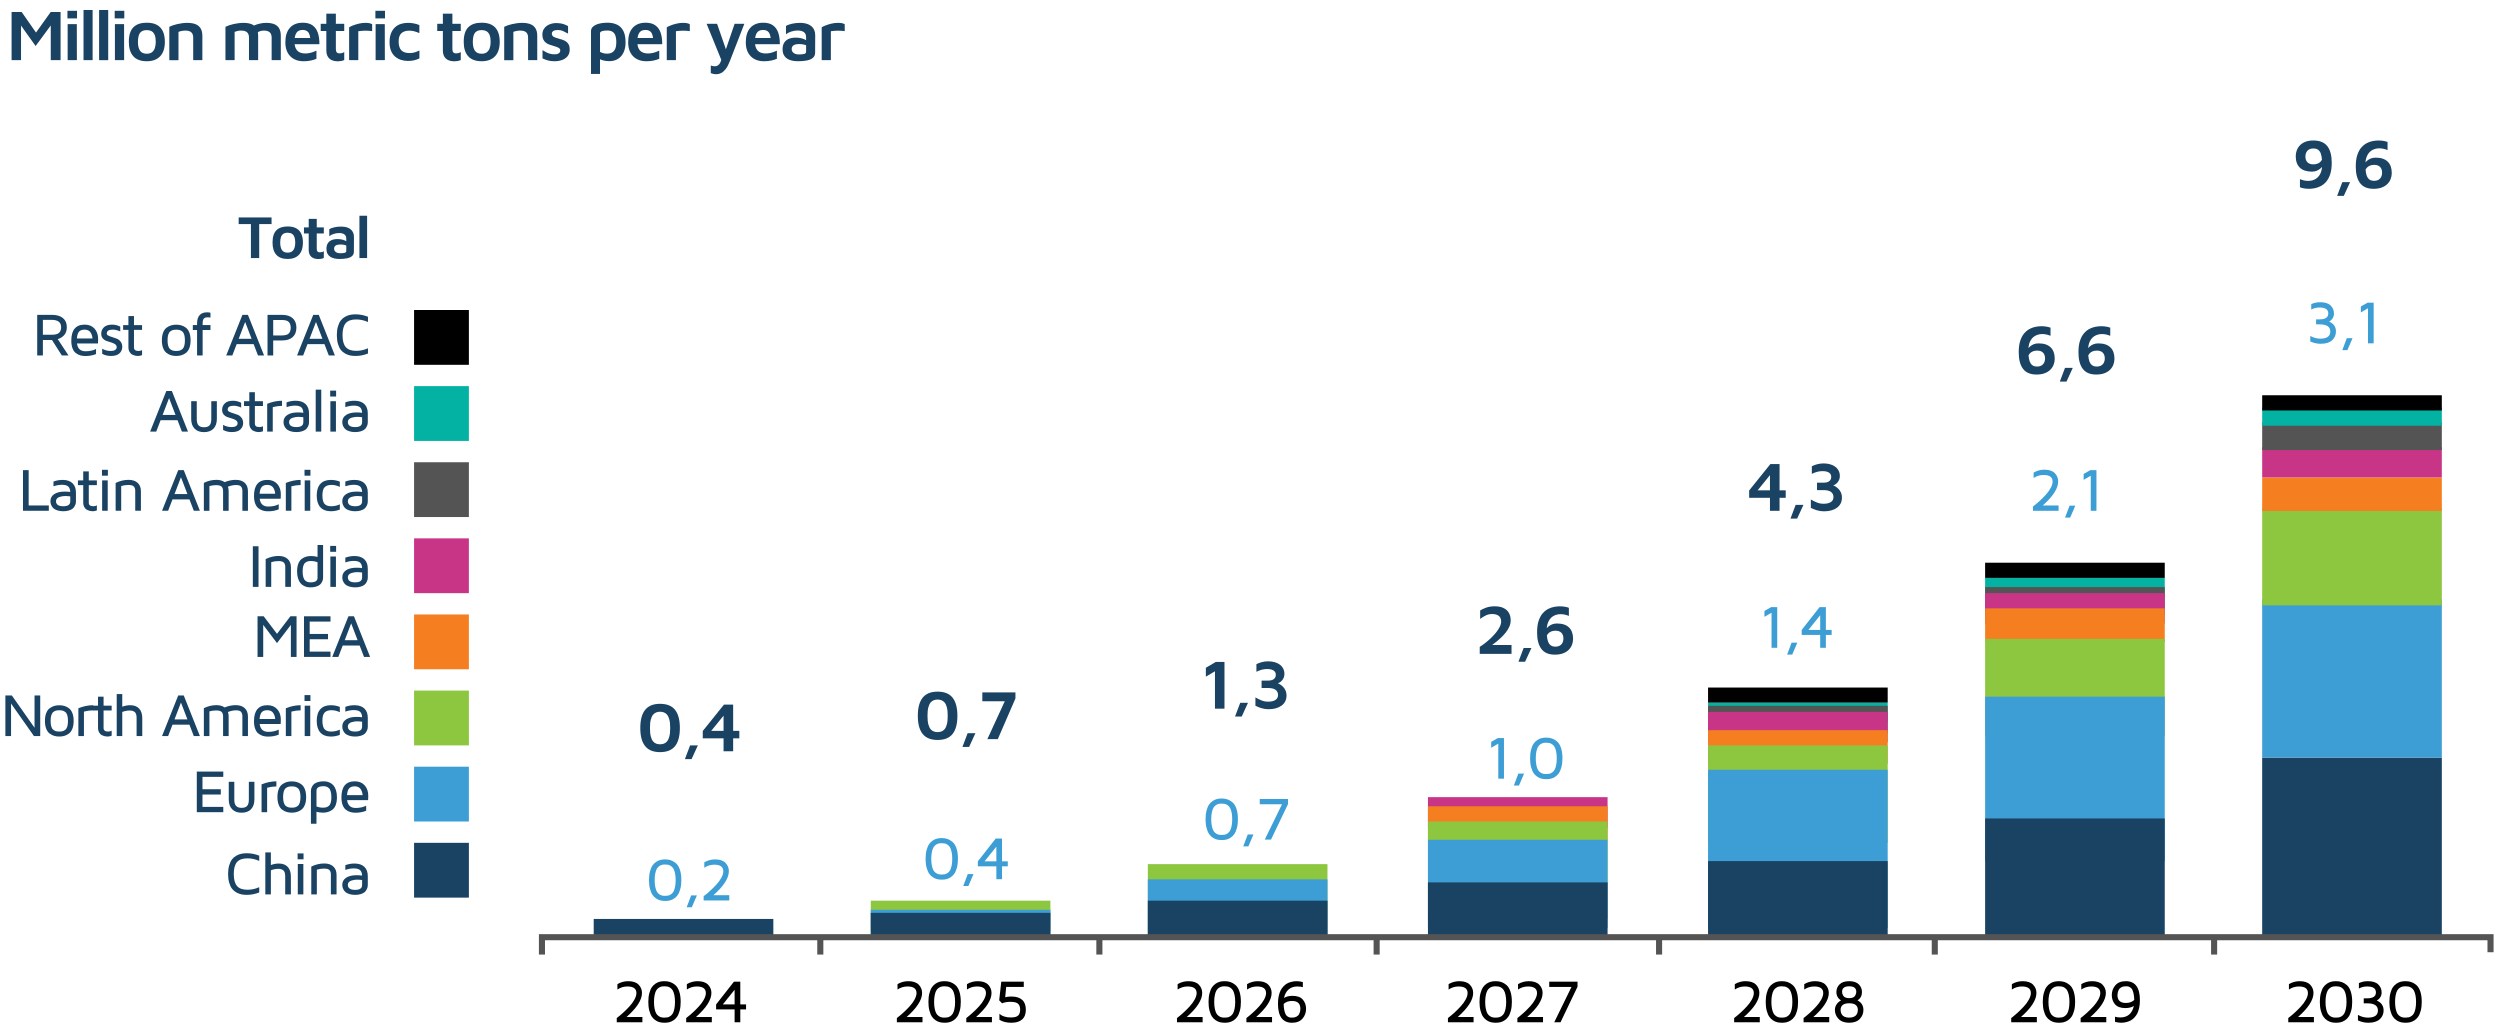 <?xml version="1.0" encoding="UTF-8"?>
<svg id="Layer_1" xmlns="http://www.w3.org/2000/svg" viewBox="0 0 821.11 339.202">
  <defs>
    <style>
      .cls-1 {
        fill: #8dc63f;
      }

      .cls-2 {
        fill: none;
        stroke: #545454;
        stroke-miterlimit: 10;
        stroke-width: 2px;
      }

      .cls-3 {
        fill: #03b2a3;
      }

      .cls-4 {
        fill: #c93586;
      }

      .cls-5 {
        fill: #3c9ed5;
      }

      .cls-6 {
        fill: #f57e20;
      }

      .cls-7 {
        fill: #545454;
      }

      .cls-8 {
        fill: #1a4263;
      }
    </style>
  </defs>
  <g>
    <path d="M202.569,335.758v-1.391c.723-.551,1.419-1.131,2.09-1.74s1.355-1.292,2.056-2.049,1.26-1.525,1.68-2.305c.42-.78.63-1.484.63-2.113,0-1.44-.986-2.16-2.959-2.16-1.198,0-2.292.335-3.281,1.006v-1.776c1.106-.645,2.282-.968,3.525-.968,1.55,0,2.693.38,3.433,1.14s1.108,1.673,1.108,2.738c0,2.275-1.69,4.901-5.068,7.88h5.205v1.738h-8.418Z"/>
    <path d="M212.936,329.078c0-1.081.11-2.038.332-2.871s.501-1.492.84-1.978.749-.882,1.23-1.191.955-.516,1.421-.62.965-.156,1.499-.156c.677,0,1.299.096,1.865.288s1.123.52,1.67.986.979,1.169,1.294,2.109.474,2.085.474,3.433c0,1.094-.11,2.054-.332,2.881s-.501,1.486-.84,1.978-.749.892-1.23,1.201-.952.516-1.411.62-.955.156-1.489.156-1.033-.052-1.499-.156-.94-.31-1.421-.62-.892-.71-1.23-1.201-.618-1.15-.84-1.978-.332-1.787-.332-2.881ZM215.012,326.798c-.14.642-.21,1.401-.21,2.28s.07,1.643.21,2.29.315,1.15.527,1.509.48.644.806.859.633.352.923.41.62.088.991.088c.358,0,.684-.029.977-.088s.601-.195.923-.41.589-.501.801-.859.388-.861.527-1.509.21-1.411.21-2.29-.07-1.639-.21-2.28-.315-1.141-.527-1.499-.478-.644-.801-.859-.63-.352-.923-.41-.618-.088-.977-.088c-.371,0-.701.029-.991.088s-.598.195-.923.41-.594.501-.806.859-.388.857-.527,1.499Z"/>
    <path d="M225.374,335.758v-1.391c.723-.551,1.419-1.131,2.09-1.74s1.355-1.292,2.056-2.049,1.26-1.525,1.68-2.305c.42-.78.63-1.484.63-2.113,0-1.44-.986-2.16-2.959-2.16-1.198,0-2.292.335-3.281,1.006v-1.776c1.106-.645,2.282-.968,3.525-.968,1.55,0,2.693.38,3.433,1.14s1.108,1.673,1.108,2.738c0,2.275-1.69,4.901-5.068,7.88h5.205v1.738h-8.418Z"/>
    <path d="M235.204,331.539v-1.641l5.859-7.481h2.08v7.481h1.895v1.641h-1.895v4.219h-1.865v-4.219h-6.074ZM237.401,329.898h3.877v-4.824l-3.877,4.824Z"/>
  </g>
  <g>
    <path class="cls-8" d="M216.787,247.034c-2.208,0-3.841-.659-4.898-1.978-1.059-1.318-1.588-3.304-1.588-5.957,0-2.637.529-4.619,1.588-5.945,1.058-1.326,2.69-1.989,4.898-1.989,2.238,0,3.883.663,4.934,1.989,1.05,1.326,1.575,3.309,1.575,5.945,0,2.653-.525,4.639-1.575,5.957-1.051,1.319-2.695,1.978-4.934,1.978ZM216.787,244.458c.398,0,.797-.061,1.196-.185.398-.122.759-.367,1.081-.735s.578-.905.77-1.61c.191-.705.287-1.648.287-2.829,0-1.165-.096-2.101-.287-2.806-.192-.705-.448-1.238-.77-1.599s-.683-.606-1.081-.736c-.399-.13-.798-.195-1.196-.195-.383,0-.774.065-1.173.195-.398.131-.759.376-1.081.736s-.579.894-.77,1.599-.287,1.641-.287,2.806c0,1.181.096,2.124.287,2.829s.448,1.242.77,1.61.683.613,1.081.735c.398.123.79.185,1.173.185Z"/>
    <path class="cls-8" d="M224.952,249.334l1.702-4.508h2.553l-2.07,4.508h-2.185Z"/>
    <path class="cls-8" d="M237.648,246.758v-4.255h-6.83v-2.415l6.969-8.671h3.013v8.625h2.024v2.461h-2.024v4.255h-3.151ZM233.6,240.042h4.048v-4.991l-4.048,4.991Z"/>
  </g>
  <g>
    <path class="cls-5" d="M213.155,289.078c0-1.081.11-2.038.332-2.871s.501-1.492.84-1.978.749-.882,1.23-1.191.955-.516,1.421-.62.965-.156,1.499-.156c.677,0,1.299.096,1.865.288s1.123.52,1.67.986.979,1.169,1.294,2.109.474,2.085.474,3.433c0,1.094-.11,2.054-.332,2.881s-.501,1.486-.84,1.978-.749.892-1.23,1.201-.952.516-1.411.62-.955.156-1.489.156-1.033-.052-1.499-.156-.94-.31-1.421-.62-.892-.71-1.23-1.201-.618-1.15-.84-1.978-.332-1.787-.332-2.881ZM215.231,286.798c-.14.642-.21,1.401-.21,2.28s.07,1.643.21,2.29.315,1.15.527,1.509.48.644.806.859.633.352.923.41.62.088.991.088c.358,0,.684-.029.977-.088s.601-.195.923-.41.589-.501.801-.859.388-.861.527-1.509.21-1.411.21-2.29-.07-1.639-.21-2.28-.315-1.141-.527-1.499-.478-.644-.801-.859-.63-.352-.923-.41-.618-.088-.977-.088c-.371,0-.701.029-.991.088s-.598.195-.923.41-.594.501-.806.859-.388.857-.527,1.499Z"/>
    <path class="cls-5" d="M225.534,297.994l1.475-3.916h1.885l-1.68,3.916h-1.68Z"/>
    <path class="cls-5" d="M231.106,295.758v-1.391c.723-.551,1.419-1.131,2.09-1.74s1.355-1.292,2.056-2.049,1.26-1.525,1.68-2.305c.42-.78.63-1.484.63-2.113,0-1.44-.986-2.16-2.959-2.16-1.198,0-2.292.335-3.281,1.006v-1.776c1.106-.645,2.282-.968,3.525-.968,1.55,0,2.693.38,3.433,1.14s1.108,1.673,1.108,2.738c0,2.275-1.69,4.901-5.068,7.88h5.205v1.738h-8.418Z"/>
  </g>
  <g>
    <path class="cls-5" d="M304.001,282.078c0-1.081.11-2.038.332-2.871s.501-1.492.84-1.978.749-.882,1.23-1.191.955-.516,1.421-.62.965-.156,1.499-.156c.677,0,1.299.096,1.865.288s1.123.52,1.67.986.979,1.169,1.294,2.109.474,2.085.474,3.433c0,1.094-.11,2.054-.332,2.881s-.501,1.486-.84,1.978-.749.892-1.23,1.201-.952.516-1.411.62-.955.156-1.489.156-1.033-.052-1.499-.156-.94-.31-1.421-.62-.892-.71-1.23-1.201-.618-1.15-.84-1.978-.332-1.787-.332-2.881ZM306.076,279.798c-.14.642-.21,1.401-.21,2.28s.07,1.643.21,2.29.315,1.15.527,1.509.48.644.806.859.633.352.923.41.62.088.991.088c.358,0,.684-.029.977-.088s.601-.195.923-.41.589-.501.801-.859.388-.861.527-1.509.21-1.411.21-2.29-.07-1.639-.21-2.28-.315-1.141-.527-1.499-.478-.644-.801-.859-.63-.352-.923-.41-.618-.088-.977-.088c-.371,0-.701.029-.991.088s-.598.195-.923.41-.594.501-.806.859-.388.857-.527,1.499Z"/>
    <path class="cls-5" d="M316.38,290.994l1.475-3.916h1.885l-1.68,3.916h-1.68Z"/>
    <path class="cls-5" d="M321.171,284.539v-1.641l5.859-7.481h2.08v7.481h1.895v1.641h-1.895v4.219h-1.865v-4.219h-6.074ZM323.368,282.898h3.877v-4.824l-3.877,4.824Z"/>
  </g>
  <g>
    <path class="cls-5" d="M395.954,269.078c0-1.081.11-2.038.332-2.871s.501-1.492.84-1.978.749-.882,1.23-1.191.955-.516,1.421-.62.965-.156,1.499-.156c.677,0,1.299.096,1.865.288s1.123.52,1.67.986.979,1.169,1.294,2.109.474,2.085.474,3.433c0,1.094-.11,2.054-.332,2.881s-.501,1.486-.84,1.978-.749.892-1.23,1.201-.952.516-1.411.62-.955.156-1.489.156-1.033-.052-1.499-.156-.94-.31-1.421-.62-.892-.71-1.23-1.201-.618-1.15-.84-1.978-.332-1.787-.332-2.881ZM398.029,266.798c-.14.642-.21,1.401-.21,2.28s.07,1.643.21,2.29.315,1.15.527,1.509.48.644.806.859.633.352.923.41.62.088.991.088c.358,0,.684-.029.977-.088s.601-.195.923-.41.589-.501.801-.859.388-.861.527-1.509.21-1.411.21-2.29-.07-1.639-.21-2.28-.315-1.141-.527-1.499-.478-.644-.801-.859-.63-.352-.923-.41-.618-.088-.977-.088c-.371,0-.701.029-.991.088s-.598.195-.923.41-.594.501-.806.859-.388.857-.527,1.499Z"/>
    <path class="cls-5" d="M408.333,277.994l1.475-3.916h1.885l-1.68,3.916h-1.68Z"/>
    <path class="cls-5" d="M413.759,264.156v-1.738h9.287v1.664l-5.586,11.676h-2.061l5.664-11.602h-7.305Z"/>
  </g>
  <g>
    <path class="cls-5" d="M489.772,245.601v-1.943l2.178-1.24h2.022v13.34h-1.865v-11.523l-2.334,1.367Z"/>
    <path class="cls-5" d="M497.22,257.994l1.475-3.916h1.885l-1.68,3.916h-1.68Z"/>
    <path class="cls-5" d="M502.548,249.078c0-1.081.11-2.038.332-2.871s.501-1.492.84-1.978.749-.882,1.23-1.191.955-.516,1.421-.62.965-.156,1.499-.156c.677,0,1.299.096,1.865.288s1.123.52,1.67.986.979,1.169,1.294,2.109.474,2.085.474,3.433c0,1.094-.11,2.054-.332,2.881s-.501,1.486-.84,1.978-.749.892-1.23,1.201-.952.516-1.411.62-.955.156-1.489.156-1.033-.052-1.499-.156-.94-.31-1.421-.62-.892-.71-1.23-1.201-.618-1.15-.84-1.978-.332-1.787-.332-2.881ZM504.623,246.798c-.14.642-.21,1.401-.21,2.28s.07,1.643.21,2.29.315,1.15.527,1.509.48.644.806.859.633.352.923.41.62.088.991.088c.358,0,.684-.029.977-.088s.601-.195.923-.41.589-.501.801-.859.388-.861.527-1.509.21-1.411.21-2.29-.07-1.639-.21-2.28-.315-1.141-.527-1.499-.478-.644-.801-.859-.63-.352-.923-.41-.618-.088-.977-.088c-.371,0-.701.029-.991.088s-.598.195-.923.41-.594.501-.806.859-.388.857-.527,1.499Z"/>
  </g>
  <g>
    <path class="cls-5" d="M579.519,202.601v-1.943l2.178-1.24h2.022v13.34h-1.865v-11.523l-2.334,1.367Z"/>
    <path class="cls-5" d="M586.966,214.994l1.475-3.916h1.885l-1.68,3.916h-1.68Z"/>
    <path class="cls-5" d="M591.757,208.539v-1.641l5.859-7.481h2.08v7.481h1.895v1.641h-1.895v4.219h-1.865v-4.219h-6.074ZM593.954,206.898h3.877v-4.824l-3.877,4.824Z"/>
  </g>
  <g>
    <path class="cls-5" d="M667.71,167.758v-1.391c.723-.551,1.419-1.131,2.09-1.74s1.355-1.292,2.056-2.049,1.26-1.525,1.68-2.305c.42-.78.63-1.484.63-2.113,0-1.44-.986-2.16-2.959-2.16-1.198,0-2.292.335-3.281,1.006v-1.776c1.106-.645,2.282-.968,3.525-.968,1.55,0,2.693.38,3.433,1.14s1.108,1.673,1.108,2.738c0,2.275-1.69,4.901-5.068,7.88h5.205v1.738h-8.418Z"/>
    <path class="cls-5" d="M678.263,169.994l1.475-3.916h1.885l-1.68,3.916h-1.68Z"/>
    <path class="cls-5" d="M684.362,157.601v-1.943l2.178-1.24h2.022v13.34h-1.865v-11.523l-2.334,1.367Z"/>
  </g>
  <g>
    <path class="cls-5" d="M758.801,112.151v-1.819c1.042.602,2.129.902,3.262.902,2.2,0,3.301-.783,3.301-2.349s-1.165-2.349-3.496-2.349h-1.162v-1.641h1.123c1.921,0,2.881-.647,2.881-1.943,0-1.302-.95-1.953-2.852-1.953h-.029c-.989,0-1.895.225-2.715.674v-1.777c.905-.423,1.868-.635,2.891-.635h.049c1.55,0,2.69.359,3.423,1.079s1.099,1.59,1.099,2.612c0,1.152-.528,2.041-1.586,2.666,1.493.666,2.24,1.75,2.24,3.252,0,.519-.09,1.009-.271,1.466-.18.458-.461.887-.844,1.286s-.908.715-1.576.945c-.667.231-1.44.346-2.319.346-1.159,0-2.298-.254-3.418-.763Z"/>
    <path class="cls-5" d="M769.314,114.994l1.475-3.916h1.885l-1.68,3.916h-1.68Z"/>
    <path class="cls-5" d="M775.414,102.602v-1.943l2.178-1.24h2.022v13.34h-1.865v-11.523l-2.334,1.367Z"/>
  </g>
  <g>
    <path class="cls-8" d="M307.941,243.034c-2.208,0-3.841-.659-4.898-1.978-1.059-1.318-1.588-3.304-1.588-5.957,0-2.637.529-4.619,1.588-5.945,1.058-1.326,2.69-1.989,4.898-1.989,2.238,0,3.883.663,4.934,1.989,1.05,1.326,1.575,3.309,1.575,5.945,0,2.653-.525,4.639-1.575,5.957-1.051,1.319-2.695,1.978-4.934,1.978ZM307.941,240.458c.398,0,.797-.061,1.196-.185.398-.122.759-.367,1.081-.735s.578-.905.77-1.61c.191-.705.287-1.648.287-2.829,0-1.165-.096-2.101-.287-2.806-.192-.705-.448-1.238-.77-1.599s-.683-.606-1.081-.736c-.399-.13-.798-.195-1.196-.195-.383,0-.774.065-1.173.195-.398.131-.759.376-1.081.736s-.579.894-.77,1.599-.287,1.641-.287,2.806c0,1.181.096,2.124.287,2.829s.448,1.242.77,1.61.683.613,1.081.735c.398.123.79.185,1.173.185Z"/>
    <path class="cls-8" d="M316.106,245.334l1.702-4.508h2.553l-2.07,4.508h-2.185Z"/>
    <path class="cls-8" d="M324.294,242.758l6.072-13.202.46.759h-8.188v-2.897h10.879v1.978l-5.796,13.363h-3.428Z"/>
  </g>
  <g>
    <path class="cls-8" d="M3.804,19.758V3.95h3.318l5.546,7.963-1.802.118,5.783-8.081h3.247v15.808h-3.224V6.51l.734.853-5.711,7.75-5.546-7.773.758-.663v13.082h-3.104Z"/>
    <path class="cls-8" d="M22.148,6.035v-2.488h3.152v2.488h-3.152ZM22.219,19.758V7.932h3.01l.023,11.826h-3.033Z"/>
    <path class="cls-8" d="M30.419,19.758h-2.986V3.286h2.986v16.472Z"/>
    <path class="cls-8" d="M35.538,19.758h-2.986V3.286h2.986v16.472Z"/>
    <path class="cls-8" d="M37.671,6.035v-2.488h3.152v2.488h-3.152ZM37.742,19.758V7.932h3.01l.023,11.826h-3.033Z"/>
    <path class="cls-8" d="M48.217,20.113c-1.975,0-3.452-.545-4.432-1.636-.98-1.09-1.469-2.662-1.469-4.716,0-2.212.501-3.815,1.505-4.811,1.003-.995,2.46-1.493,4.372-1.493,1.327,0,2.43.233,3.307.699.877.467,1.536,1.166,1.978,2.098.442.933.664,2.102.664,3.508,0,2.054-.514,3.626-1.541,4.716-1.027,1.091-2.488,1.636-4.385,1.636ZM48.193,17.648c.695,0,1.26-.157,1.694-.474s.755-.767.96-1.352c.205-.584.309-1.272.309-2.062,0-.9-.106-1.636-.32-2.204-.213-.568-.537-.987-.972-1.256s-.991-.403-1.671-.403c-.695,0-1.256.143-1.683.427s-.734.711-.924,1.28c-.19.568-.285,1.287-.285,2.156,0,1.248.226,2.208.676,2.88s1.188,1.007,2.216,1.007Z"/>
    <path class="cls-8" d="M55.611,8.809c.332-.174.727-.34,1.185-.498.458-.157.956-.296,1.493-.415.537-.118,1.082-.213,1.636-.284.553-.071,1.074-.106,1.563-.106,1.091,0,2.003.146,2.738.439.734.293,1.291.755,1.67,1.387.38.632.569,1.453.569,2.465v7.963h-3.01v-7.441c0-.301-.04-.589-.119-.865s-.213-.521-.402-.735c-.19-.213-.45-.379-.782-.497-.332-.119-.759-.178-1.28-.178-.395,0-.794.039-1.196.118-.403.079-.755.182-1.055.309v9.29h-3.01v-10.949Z"/>
    <path class="cls-8" d="M84.786,11.795v7.963h-3.011v-7.441c0-.301-.039-.589-.118-.865s-.213-.521-.402-.735c-.19-.213-.451-.379-.782-.497-.332-.119-.759-.178-1.28-.178-.395,0-.774.039-1.138.118s-.695.182-.995.309v9.29h-3.01v-10.949c.332-.174.727-.34,1.185-.498.458-.157.956-.296,1.493-.415.537-.118,1.082-.213,1.636-.284.553-.071,1.074-.106,1.563-.106,1.091,0,1.995.146,2.714.439.719.293,1.257.755,1.612,1.387s.533,1.453.533,2.465ZM81.539,9.52c.505-.427,1.082-.786,1.73-1.078.648-.293,1.331-.521,2.051-.688.719-.166,1.401-.249,2.05-.249,1.09,0,1.994.146,2.714.439.719.293,1.256.755,1.611,1.387s.533,1.453.533,2.465v7.963h-3.01v-7.441c0-.301-.04-.589-.118-.865-.08-.276-.214-.521-.403-.735-.19-.213-.45-.379-.782-.497-.332-.119-.759-.178-1.279-.178-.396,0-.774.056-1.138.166-.364.11-.695.276-.996.497l-2.962-1.185Z"/>
    <path class="cls-8" d="M99.645,20.113c-1.185,0-2.225-.245-3.117-.734-.893-.49-1.584-1.197-2.073-2.121-.49-.925-.734-2.042-.734-3.353,0-2.086.501-3.682,1.505-4.788,1.003-1.105,2.421-1.659,4.254-1.659,1.295,0,2.346.285,3.152.854.806.569,1.39,1.383,1.754,2.441.363,1.059.536,2.314.52,3.769h-9.242l-.214-2.039h7.062l-.568.854c-.032-1.248-.249-2.144-.652-2.689-.402-.546-1.047-.818-1.931-.818-.538,0-1.004.123-1.398.368-.396.245-.699.651-.913,1.22-.213.569-.319,1.352-.319,2.347,0,1.232.288,2.173.865,2.82.576.648,1.465.972,2.666.972.489,0,.96-.048,1.41-.143s.868-.217,1.256-.367c.387-.149.723-.288,1.007-.414v2.678c-.568.237-1.2.431-1.895.58-.695.15-1.493.226-2.394.226Z"/>
    <path class="cls-8" d="M110.975,20.137c-1.232,0-2.173-.304-2.82-.912-.648-.608-.972-1.489-.972-2.643v-6.399h-1.849v-2.369h1.849v-3.318h3.128v3.318h2.749v2.369h-2.749v5.926c0,.474.091.829.273,1.066.182.236.51.355.983.355.253,0,.518-.039.794-.119.276-.078.51-.181.699-.308v2.606c-.3.158-.636.269-1.007.332s-.731.095-1.078.095Z"/>
    <path class="cls-8" d="M114.671,19.758v-10.783c.221-.158.612-.352,1.173-.581.56-.229,1.213-.435,1.955-.616.743-.182,1.493-.273,2.252-.273.568,0,1.022.044,1.362.131s.612.193.818.319v2.275c-.316-.048-.676-.087-1.079-.118-.402-.032-.814-.044-1.232-.036-.419.009-.821.028-1.208.06-.388.031-.731.071-1.031.118v9.504h-3.01Z"/>
    <path class="cls-8" d="M123.298,6.035v-2.488h3.152v2.488h-3.152ZM123.369,19.758V7.932h3.01l.023,11.826h-3.033Z"/>
    <path class="cls-8" d="M134.01,20.018c-.79,0-1.548-.115-2.274-.344-.728-.229-1.375-.584-1.943-1.066-.569-.481-1.02-1.114-1.352-1.897-.332-.781-.497-1.718-.497-2.808,0-1.153.157-2.134.474-2.939.315-.806.75-1.465,1.304-1.978.553-.514,1.196-.889,1.932-1.126.734-.237,1.513-.355,2.334-.355.647,0,1.3.064,1.955.19.655.127,1.252.309,1.79.545v2.631c-.554-.236-1.095-.43-1.624-.58s-1.078-.226-1.647-.226c-1.121,0-1.99.276-2.606.829-.616.554-.925,1.454-.925,2.702,0,1.312.285,2.279.854,2.903.569.624,1.501.936,2.797.936.584,0,1.149-.087,1.694-.261s1.039-.371,1.481-.593v2.607c-.554.269-1.13.474-1.73.616-.601.142-1.272.213-2.015.213Z"/>
    <path class="cls-8" d="M149.249,20.137c-1.232,0-2.173-.304-2.82-.912-.648-.608-.972-1.489-.972-2.643v-6.399h-1.849v-2.369h1.849v-3.318h3.128v3.318h2.749v2.369h-2.749v5.926c0,.474.091.829.273,1.066.182.236.51.355.983.355.253,0,.518-.039.794-.119.276-.078.51-.181.699-.308v2.606c-.3.158-.636.269-1.007.332s-.731.095-1.078.095Z"/>
    <path class="cls-8" d="M158.206,20.113c-1.975,0-3.452-.545-4.432-1.636-.98-1.09-1.469-2.662-1.469-4.716,0-2.212.501-3.815,1.505-4.811,1.003-.995,2.46-1.493,4.372-1.493,1.327,0,2.43.233,3.307.699.877.467,1.536,1.166,1.978,2.098.442.933.664,2.102.664,3.508,0,2.054-.514,3.626-1.541,4.716-1.027,1.091-2.488,1.636-4.385,1.636ZM158.183,17.648c.695,0,1.26-.157,1.694-.474s.755-.767.96-1.352c.205-.584.309-1.272.309-2.062,0-.9-.106-1.636-.32-2.204-.213-.568-.537-.987-.972-1.256s-.991-.403-1.671-.403c-.695,0-1.256.143-1.683.427s-.734.711-.924,1.28c-.19.568-.285,1.287-.285,2.156,0,1.248.226,2.208.676,2.88s1.188,1.007,2.216,1.007Z"/>
    <path class="cls-8" d="M165.602,8.809c.332-.174.727-.34,1.185-.498.458-.157.956-.296,1.493-.415.537-.118,1.082-.213,1.636-.284.553-.071,1.074-.106,1.563-.106,1.091,0,2.003.146,2.738.439.734.293,1.291.755,1.67,1.387.38.632.569,1.453.569,2.465v7.963h-3.01v-7.441c0-.301-.04-.589-.119-.865s-.213-.521-.402-.735c-.19-.213-.45-.379-.782-.497-.332-.119-.759-.178-1.28-.178-.395,0-.794.039-1.196.118-.403.079-.755.182-1.055.309v9.29h-3.01v-10.949Z"/>
    <path class="cls-8" d="M182.097,20.113c-.854,0-1.58-.091-2.181-.273s-1.178-.398-1.73-.651v-2.726c.363.236.747.462,1.149.675.403.214.838.384,1.304.51.466.127.976.19,1.528.19.616,0,1.079-.118,1.387-.355.309-.236.462-.537.462-.9,0-.315-.118-.565-.355-.746-.236-.182-.545-.336-.924-.463-.379-.126-.782-.252-1.209-.379-.395-.095-.794-.221-1.196-.379-.403-.158-.77-.371-1.103-.641-.332-.269-.597-.611-.794-1.03s-.296-.929-.296-1.529c0-.711.142-1.31.427-1.801.284-.489.659-.889,1.125-1.197.466-.308.972-.528,1.518-.663.545-.134,1.078-.193,1.6-.178.916.016,1.65.118,2.204.308.553.19,1.074.419,1.563.688v2.465c-.553-.3-1.086-.572-1.6-.817s-1.11-.367-1.789-.367c-.616,0-1.095.106-1.434.319-.34.214-.51.51-.51.889,0,.332.102.597.308.794.205.198.478.355.818.475.339.118.707.233,1.102.344s.802.233,1.221.367.814.324,1.185.568c.371.245.672.581.901,1.008.229.427.344.98.344,1.658-.017.933-.266,1.68-.747,2.24-.482.56-1.102.968-1.86,1.221-.759.252-1.565.379-2.417.379Z"/>
    <path class="cls-8" d="M200.06,20.09c-.269,0-.628-.028-1.078-.083-.45-.056-.909-.162-1.375-.32-.466-.157-.864-.387-1.196-.688l.663-.972v6.257h-2.962v-14.054c0-.506.154-.933.462-1.28.309-.347.719-.631,1.232-.853s1.094-.383,1.742-.486c.647-.102,1.319-.154,2.015-.154,1.121,0,2.129.202,3.022.605.893.403,1.596,1.075,2.109,2.015.513.94.77,2.232.77,3.875,0,1.232-.214,2.311-.641,3.235-.427.924-1.039,1.64-1.837,2.144-.798.506-1.773.759-2.927.759ZM199.326,17.625c.695,0,1.272-.134,1.73-.403.458-.269.802-.679,1.03-1.232.23-.553.344-1.264.344-2.133,0-.759-.083-1.426-.249-2.003-.166-.576-.466-1.026-.9-1.351-.435-.323-1.047-.485-1.837-.485-.774,0-1.362.079-1.766.236-.402.158-.605.38-.605.664v6.114c.363.206.743.355,1.138.45.396.095.767.143,1.114.143Z"/>
    <path class="cls-8" d="M212.242,20.113c-1.185,0-2.225-.245-3.117-.734-.893-.49-1.584-1.197-2.073-2.121-.49-.925-.734-2.042-.734-3.353,0-2.086.501-3.682,1.505-4.788,1.003-1.105,2.421-1.659,4.254-1.659,1.295,0,2.346.285,3.152.854.806.569,1.39,1.383,1.754,2.441.363,1.059.536,2.314.52,3.769h-9.242l-.214-2.039h7.062l-.568.854c-.032-1.248-.249-2.144-.652-2.689-.402-.546-1.047-.818-1.931-.818-.538,0-1.004.123-1.398.368-.396.245-.699.651-.913,1.22-.213.569-.319,1.352-.319,2.347,0,1.232.288,2.173.865,2.82.576.648,1.465.972,2.666.972.489,0,.96-.048,1.41-.143s.868-.217,1.256-.367c.387-.149.723-.288,1.007-.414v2.678c-.568.237-1.2.431-1.895.58-.695.15-1.493.226-2.394.226Z"/>
    <path class="cls-8" d="M218.997,19.758v-10.783c.221-.158.612-.352,1.173-.581.56-.229,1.213-.435,1.955-.616.743-.182,1.493-.273,2.252-.273.568,0,1.022.044,1.362.131s.612.193.818.319v2.275c-.316-.048-.676-.087-1.079-.118-.402-.032-.814-.044-1.232-.036-.419.009-.821.028-1.208.06-.388.031-.731.071-1.031.118v9.504h-3.01Z"/>
    <path class="cls-8" d="M235.302,24.379c-.348,0-.684-.035-1.007-.106-.324-.071-.605-.154-.842-.249v-2.512c.221.079.435.143.64.19.205.048.427.071.664.071.427,0,.794-.111,1.102-.332.309-.222.565-.557.77-1.007s.371-1.031.498-1.742l.047,1.635-5.095-12.513h3.437l3.08,8.887h-.355l3.034-8.887h3.199l-4.811,12.395c-.411,1.059-.857,1.892-1.34,2.5-.481.608-.976,1.039-1.48,1.292-.506.253-1.02.379-1.541.379Z"/>
    <path class="cls-8" d="M250.873,20.113c-1.185,0-2.225-.245-3.117-.734-.893-.49-1.584-1.197-2.073-2.121-.49-.925-.734-2.042-.734-3.353,0-2.086.501-3.682,1.505-4.788,1.003-1.105,2.421-1.659,4.254-1.659,1.295,0,2.346.285,3.152.854.806.569,1.39,1.383,1.754,2.441.363,1.059.536,2.314.52,3.769h-9.242l-.214-2.039h7.062l-.568.854c-.032-1.248-.249-2.144-.652-2.689-.402-.546-1.047-.818-1.931-.818-.538,0-1.004.123-1.398.368-.396.245-.699.651-.913,1.22-.213.569-.319,1.352-.319,2.347,0,1.232.288,2.173.865,2.82.576.648,1.465.972,2.666.972.489,0,.96-.048,1.41-.143s.868-.217,1.256-.367c.387-.149.723-.288,1.007-.414v2.678c-.568.237-1.2.431-1.895.58-.695.15-1.493.226-2.394.226Z"/>
    <path class="cls-8" d="M262.106,20.113c-.68,0-1.319-.064-1.92-.19-.601-.127-1.138-.34-1.611-.64-.475-.301-.85-.707-1.126-1.221s-.415-1.149-.415-1.908c0-.821.166-1.513.498-2.073s.817-.987,1.457-1.28c.641-.292,1.426-.439,2.358-.439.568,0,1.098.052,1.588.154.489.102.932.245,1.327.427.395.182.719.375.972.58l.214,1.683c-.332-.221-.755-.398-1.269-.533-.514-.134-1.07-.201-1.671-.201-.838,0-1.462.135-1.872.403-.411.269-.616.686-.616,1.256,0,.379.11.703.332.972.221.269.505.466.853.593.348.126.711.19,1.091.19.868,0,1.496-.06,1.884-.178.387-.119.581-.375.581-.77v-4.692c0-.774-.245-1.339-.735-1.694-.489-.355-1.177-.533-2.062-.533-.68,0-1.375.114-2.086.343-.711.23-1.288.526-1.73.89v-2.726c.427-.285,1.066-.525,1.92-.724.853-.197,1.769-.296,2.749-.296.41,0,.845.035,1.303.106.459.071.901.194,1.328.367.426.175.814.419,1.161.735.347.316.624.707.829,1.173s.309,1.031.309,1.694l-.024,5.665c0,.727-.233,1.299-.699,1.718s-1.122.715-1.967.889c-.846.174-1.829.261-2.95.261Z"/>
    <path class="cls-8" d="M269.88,19.758v-10.783c.221-.158.612-.352,1.173-.581.56-.229,1.213-.435,1.955-.616.743-.182,1.493-.273,2.252-.273.568,0,1.022.044,1.362.131s.612.193.818.319v2.275c-.316-.048-.676-.087-1.079-.118-.402-.032-.814-.044-1.232-.036-.419.009-.821.028-1.208.06-.388.031-.731.071-1.031.118v9.504h-3.01Z"/>
  </g>
  <g>
    <path class="cls-8" d="M399.045,232.758v-12.282l-2.99,1.772v-2.921l3.243-1.909h2.875v15.341h-3.128Z"/>
    <path class="cls-8" d="M405.646,235.334l1.702-4.508h2.553l-2.07,4.508h-2.185Z"/>
    <path class="cls-8" d="M416.708,232.941c-.828,0-1.609-.111-2.346-.333-.736-.223-1.411-.486-2.024-.794v-2.76c.613.368,1.266.694,1.955.978.69.284,1.434.426,2.231.426,1.027,0,1.824-.188,2.392-.564s.852-.916.852-1.622c0-.705-.261-1.265-.782-1.679s-1.365-.621-2.53-.621h-2.093v-2.438h2.139c.858,0,1.495-.173,1.909-.518.414-.346.621-.794.621-1.346,0-.46-.119-.832-.356-1.115-.238-.284-.571-.491-1.001-.621-.429-.13-.92-.195-1.472-.195-.583,0-1.149.068-1.702.207-.552.138-1.165.367-1.84.69v-2.507c.537-.261,1.131-.479,1.782-.655.652-.177,1.338-.265,2.059-.265.782,0,1.499.092,2.15.275.652.185,1.216.453,1.69.806.476.352.848.79,1.116,1.31.268.521.402,1.112.402,1.772,0,.476-.085.896-.253,1.265-.169.368-.376.683-.621.943s-.491.46-.736.598-.436.223-.575.253c.215.061.483.192.806.392s.644.464.966.793c.322.33.587.729.794,1.196s.31,1,.31,1.599c0,.735-.142,1.384-.425,1.943-.284.56-.69,1.031-1.219,1.414-.529.384-1.147.675-1.852.874-.706.199-1.488.299-2.347.299Z"/>
  </g>
  <g>
    <path class="cls-8" d="M486.008,214.758v-2.3c.52-.322,1.1-.729,1.736-1.219.636-.491,1.265-1.031,1.886-1.622.621-.59,1.188-1.199,1.702-1.828s.928-1.258,1.242-1.887c.314-.628.472-1.227.472-1.794,0-.506-.107-.939-.322-1.299s-.541-.641-.978-.84c-.438-.199-.978-.299-1.621-.299-.798,0-1.519.161-2.162.483-.644.321-1.25.697-1.817,1.127v-2.783c.583-.352,1.265-.667,2.047-.943.782-.275,1.702-.414,2.76-.414,1.181,0,2.158.195,2.933.587.774.391,1.35.932,1.726,1.621.375.69.564,1.487.564,2.393,0,.721-.149,1.418-.449,2.093-.299.675-.701,1.326-1.207,1.955s-1.062,1.223-1.668,1.782c-.606.56-1.215,1.077-1.828,1.553s-1.181.912-1.702,1.31l-.644-.575h7.773v2.898h-10.441Z"/>
    <path class="cls-8" d="M498.727,217.334l1.702-4.508h2.553l-2.07,4.508h-2.185Z"/>
    <path class="cls-8" d="M510.641,215.011c-1.978,0-3.438-.625-4.382-1.874-.943-1.25-1.414-3.063-1.414-5.439,0-1.533.176-2.818.528-3.853.352-1.035.812-1.863,1.38-2.484s1.181-1.093,1.841-1.414c.658-.322,1.315-.537,1.966-.644s1.223-.161,1.714-.161c.659,0,1.245.05,1.76.149.513.101.931.211,1.253.334v2.668c-.414-.169-.839-.307-1.276-.414-.436-.107-.932-.161-1.483-.161-.445,0-.886.061-1.322.184-.438.123-.848.31-1.23.564-.384.254-.725.591-1.023,1.013-.3.422-.533.928-.702,1.518-.169.591-.253,1.276-.253,2.059,0,1.135.069,2.055.207,2.76.139.706.337,1.242.599,1.61.26.368.564.621.908.759s.725.207,1.139.207c.536,0,.978-.088,1.322-.265.345-.176.613-.398.805-.667.191-.268.326-.556.402-.862.077-.307.115-.582.115-.828,0-.858-.227-1.51-.679-1.955-.452-.444-1.085-.667-1.897-.667-.583,0-1.081.092-1.495.276-.413.184-.747.43-1,.736s-.441.659-.564,1.058l-.598-1.656c.092-.245.245-.524.46-.839.214-.315.49-.621.827-.921.338-.299.74-.544,1.208-.735s1.008-.288,1.621-.288c1.732,0,3.048.434,3.945,1.3.896.866,1.345,2.112,1.345,3.737,0,.706-.123,1.369-.368,1.99-.245.62-.613,1.173-1.103,1.655-.491.483-1.112.863-1.863,1.139-.751.276-1.648.414-2.69.414Z"/>
  </g>
  <g>
    <path class="cls-8" d="M581.332,167.758v-4.255h-6.83v-2.415l6.969-8.671h3.013v8.625h2.024v2.461h-2.024v4.255h-3.151ZM577.284,161.042h4.048v-4.991l-4.048,4.991Z"/>
    <path class="cls-8" d="M588.071,170.334l1.702-4.508h2.553l-2.07,4.508h-2.185Z"/>
    <path class="cls-8" d="M599.134,167.941c-.828,0-1.609-.111-2.346-.333-.736-.223-1.411-.486-2.024-.794v-2.76c.613.368,1.266.694,1.955.978.69.284,1.434.426,2.231.426,1.027,0,1.824-.188,2.392-.564s.852-.916.852-1.622c0-.705-.261-1.265-.782-1.679s-1.365-.621-2.53-.621h-2.093v-2.438h2.139c.858,0,1.495-.173,1.909-.518.414-.346.621-.794.621-1.346,0-.46-.119-.832-.356-1.115-.238-.284-.571-.491-1.001-.621-.429-.13-.92-.195-1.472-.195-.583,0-1.149.068-1.702.207-.552.138-1.165.367-1.84.69v-2.507c.537-.261,1.131-.479,1.782-.655.652-.177,1.338-.265,2.059-.265.782,0,1.499.092,2.15.275.652.185,1.216.453,1.69.806.476.352.848.79,1.116,1.31.268.521.402,1.112.402,1.772,0,.476-.085.896-.253,1.265-.169.368-.376.683-.621.943s-.491.46-.736.598-.436.223-.575.253c.215.061.483.192.806.392s.644.464.966.793c.322.33.587.729.794,1.196s.31,1,.31,1.599c0,.735-.142,1.384-.425,1.943-.284.56-.69,1.031-1.219,1.414-.529.384-1.147.675-1.852.874-.706.199-1.488.299-2.347.299Z"/>
  </g>
  <g>
    <path class="cls-8" d="M668.833,123.011c-1.978,0-3.438-.625-4.382-1.874-.943-1.25-1.414-3.063-1.414-5.439,0-1.533.176-2.818.528-3.853.352-1.035.812-1.863,1.38-2.484s1.181-1.093,1.841-1.414c.658-.322,1.315-.537,1.966-.644s1.223-.161,1.714-.161c.659,0,1.245.05,1.76.149.513.101.931.211,1.253.334v2.668c-.414-.169-.839-.307-1.276-.414-.436-.107-.932-.161-1.483-.161-.445,0-.886.061-1.322.184-.438.123-.848.31-1.23.564-.384.254-.725.591-1.023,1.013-.3.422-.533.928-.702,1.518-.169.591-.253,1.276-.253,2.059,0,1.135.069,2.055.207,2.76.139.706.337,1.242.599,1.61.26.368.564.621.908.759s.725.207,1.139.207c.536,0,.978-.088,1.322-.265.345-.176.613-.398.805-.667.191-.268.326-.556.402-.862.077-.307.115-.582.115-.828,0-.858-.227-1.51-.679-1.955-.452-.444-1.085-.667-1.897-.667-.583,0-1.081.092-1.495.276-.413.184-.747.43-1,.736s-.441.659-.564,1.058l-.598-1.656c.092-.245.245-.524.46-.839.214-.315.49-.621.827-.921.338-.299.74-.544,1.208-.735s1.008-.288,1.621-.288c1.732,0,3.048.434,3.945,1.3.896.866,1.345,2.112,1.345,3.737,0,.706-.123,1.369-.368,1.99-.245.62-.613,1.173-1.103,1.655-.491.483-1.112.863-1.863,1.139-.751.276-1.648.414-2.69.414Z"/>
    <path class="cls-8" d="M676.538,125.334l1.702-4.508h2.553l-2.07,4.508h-2.185Z"/>
    <path class="cls-8" d="M688.452,123.011c-1.978,0-3.438-.625-4.382-1.874-.943-1.25-1.414-3.063-1.414-5.439,0-1.533.176-2.818.528-3.853.352-1.035.812-1.863,1.38-2.484s1.181-1.093,1.841-1.414c.658-.322,1.315-.537,1.966-.644s1.223-.161,1.714-.161c.659,0,1.245.05,1.76.149.513.101.931.211,1.253.334v2.668c-.414-.169-.839-.307-1.276-.414-.436-.107-.932-.161-1.483-.161-.445,0-.886.061-1.322.184-.438.123-.848.31-1.23.564-.384.254-.725.591-1.023,1.013-.3.422-.533.928-.702,1.518-.169.591-.253,1.276-.253,2.059,0,1.135.069,2.055.207,2.76.139.706.337,1.242.599,1.61.26.368.564.621.908.759s.725.207,1.139.207c.536,0,.978-.088,1.322-.265.345-.176.613-.398.805-.667.191-.268.326-.556.402-.862.077-.307.115-.582.115-.828,0-.858-.227-1.51-.679-1.955-.452-.444-1.085-.667-1.897-.667-.583,0-1.081.092-1.495.276-.413.184-.747.43-1,.736s-.441.659-.564,1.058l-.598-1.656c.092-.245.245-.524.46-.839.214-.315.49-.621.827-.921.338-.299.74-.544,1.208-.735s1.008-.288,1.621-.288c1.732,0,3.048.434,3.945,1.3.896.866,1.345,2.112,1.345,3.737,0,.706-.123,1.369-.368,1.99-.245.62-.613,1.173-1.103,1.655-.491.483-1.112.863-1.863,1.139-.751.276-1.648.414-2.69.414Z"/>
  </g>
  <g>
    <path class="cls-8" d="M758.417,62.011c-.659,0-1.246-.05-1.76-.149s-.932-.219-1.253-.356v-2.668c.414.169.839.307,1.276.414.436.107.932.161,1.483.161.444,0,.886-.058,1.322-.173.438-.115.848-.303,1.23-.564.384-.261.725-.598,1.023-1.012s.533-.92.702-1.519c.168-.598.253-1.288.253-2.069,0-1.135-.069-2.055-.207-2.761-.139-.705-.338-1.241-.599-1.609s-.567-.617-.92-.748c-.352-.13-.743-.195-1.173-.195-.521,0-.954.089-1.3.265-.345.177-.609.398-.793.667s-.315.552-.391.851c-.077.3-.115.579-.115.84,0,.844.23,1.487.69,1.932.46.445,1.097.667,1.909.667.567,0,1.059-.088,1.472-.264.414-.177.752-.422,1.013-.736s.444-.663.552-1.047l.598,1.633c-.092.246-.245.529-.46.852s-.49.629-.828.92c-.337.291-.739.537-1.207.736s-1.009.299-1.621.299c-1.733-.016-3.048-.452-3.945-1.312-.896-.858-1.345-2.107-1.345-3.749,0-.705.118-1.368.356-1.989.237-.621.598-1.173,1.081-1.656.482-.482,1.084-.858,1.805-1.127.721-.268,1.565-.402,2.53-.402,2.101,0,3.634.621,4.601,1.863.966,1.242,1.448,3.059,1.448,5.451,0,1.533-.176,2.813-.528,3.841-.353,1.027-.814,1.855-1.38,2.484-.568.629-1.182,1.1-1.841,1.414s-1.31.529-1.955.644c-.644.115-1.219.173-1.725.173Z"/>
    <path class="cls-8" d="M767.617,64.334l1.702-4.508h2.553l-2.07,4.508h-2.185Z"/>
    <path class="cls-8" d="M779.531,62.011c-1.978,0-3.438-.625-4.382-1.874-.943-1.25-1.414-3.063-1.414-5.439,0-1.533.176-2.818.528-3.853.352-1.035.812-1.863,1.38-2.484s1.181-1.093,1.841-1.414c.658-.322,1.315-.537,1.966-.644s1.223-.161,1.714-.161c.659,0,1.245.05,1.76.149.513.101.931.211,1.253.334v2.668c-.414-.169-.839-.307-1.276-.414-.436-.107-.932-.161-1.483-.161-.445,0-.886.061-1.322.184-.438.123-.848.31-1.23.564-.384.254-.725.591-1.023,1.013-.3.422-.533.928-.702,1.518-.169.591-.253,1.276-.253,2.059,0,1.135.069,2.055.207,2.76.139.706.337,1.242.599,1.61.26.368.564.621.908.759s.725.207,1.139.207c.536,0,.978-.088,1.322-.265.345-.176.613-.398.805-.667.191-.268.326-.556.402-.862.077-.307.115-.582.115-.828,0-.858-.227-1.51-.679-1.955-.452-.444-1.085-.667-1.897-.667-.583,0-1.081.092-1.495.276-.413.184-.747.43-1,.736s-.441.659-.564,1.058l-.598-1.656c.092-.245.245-.524.46-.839.214-.315.49-.621.827-.921.338-.299.74-.544,1.208-.735s1.008-.288,1.621-.288c1.732,0,3.048.434,3.945,1.3.896.866,1.345,2.112,1.345,3.737,0,.706-.123,1.369-.368,1.99-.245.62-.613,1.173-1.103,1.655-.491.483-1.112.863-1.863,1.139-.751.276-1.648.414-2.69.414Z"/>
  </g>
  <g>
    <path d="M294.569,335.758v-1.391c.723-.551,1.419-1.131,2.09-1.74s1.355-1.292,2.056-2.049,1.26-1.525,1.68-2.305c.42-.78.63-1.484.63-2.113,0-1.44-.986-2.16-2.959-2.16-1.198,0-2.292.335-3.281,1.006v-1.776c1.106-.645,2.282-.968,3.525-.968,1.55,0,2.693.38,3.433,1.14s1.108,1.673,1.108,2.738c0,2.275-1.69,4.901-5.068,7.88h5.205v1.738h-8.418Z"/>
    <path d="M304.937,329.078c0-1.081.11-2.038.332-2.871s.501-1.492.84-1.978.749-.882,1.23-1.191.955-.516,1.421-.62.965-.156,1.499-.156c.677,0,1.299.096,1.865.288s1.123.52,1.67.986.979,1.169,1.294,2.109.474,2.085.474,3.433c0,1.094-.11,2.054-.332,2.881s-.501,1.486-.84,1.978-.749.892-1.23,1.201-.952.516-1.411.62-.955.156-1.489.156-1.033-.052-1.499-.156-.94-.31-1.421-.62-.892-.71-1.23-1.201-.618-1.15-.84-1.978-.332-1.787-.332-2.881ZM307.012,326.798c-.14.642-.21,1.401-.21,2.28s.07,1.643.21,2.29.315,1.15.527,1.509.48.644.806.859.633.352.923.41.62.088.991.088c.358,0,.684-.029.977-.088s.601-.195.923-.41.589-.501.801-.859.388-.861.527-1.509.21-1.411.21-2.29-.07-1.639-.21-2.28-.315-1.141-.527-1.499-.478-.644-.801-.859-.63-.352-.923-.41-.618-.088-.977-.088c-.371,0-.701.029-.991.088s-.598.195-.923.41-.594.501-.806.859-.388.857-.527,1.499Z"/>
    <path d="M317.374,335.758v-1.391c.723-.551,1.419-1.131,2.09-1.74s1.355-1.292,2.056-2.049,1.26-1.525,1.68-2.305c.42-.78.63-1.484.63-2.113,0-1.44-.986-2.16-2.959-2.16-1.198,0-2.292.335-3.281,1.006v-1.776c1.106-.645,2.282-.968,3.525-.968,1.55,0,2.693.38,3.433,1.14s1.108,1.673,1.108,2.738c0,2.275-1.69,4.901-5.068,7.88h5.205v1.738h-8.418Z"/>
    <path d="M328.176,328.541l.689-6.123h7.389v1.738h-5.778l-.32,3.378c.627-.155,1.276-.233,1.949-.233h.078c1.554,0,2.733.363,3.54,1.091.806.727,1.209,1.802,1.209,3.226s-.405,2.496-1.216,3.216c-.81.721-1.989,1.081-3.535,1.081s-2.853-.324-3.921-.975v-1.994c.866.82,2.119,1.23,3.76,1.23,1.172,0,1.973-.215,2.402-.644s.644-1.067.644-1.914c0-.859-.225-1.504-.674-1.934-.45-.43-1.307-.644-2.57-.644-.978,0-1.88.161-2.708.482l-.938-.981Z"/>
  </g>
  <g>
    <path d="M386.569,335.758v-1.391c.723-.551,1.419-1.131,2.09-1.74s1.355-1.292,2.056-2.049,1.26-1.525,1.68-2.305c.42-.78.63-1.484.63-2.113,0-1.44-.986-2.16-2.959-2.16-1.198,0-2.292.335-3.281,1.006v-1.776c1.106-.645,2.282-.968,3.525-.968,1.55,0,2.693.38,3.433,1.14s1.108,1.673,1.108,2.738c0,2.275-1.69,4.901-5.068,7.88h5.205v1.738h-8.418Z"/>
    <path d="M396.937,329.078c0-1.081.11-2.038.332-2.871s.501-1.492.84-1.978.749-.882,1.23-1.191.955-.516,1.421-.62.965-.156,1.499-.156c.677,0,1.299.096,1.865.288s1.123.52,1.67.986.979,1.169,1.294,2.109.474,2.085.474,3.433c0,1.094-.11,2.054-.332,2.881s-.501,1.486-.84,1.978-.749.892-1.23,1.201-.952.516-1.411.62-.955.156-1.489.156-1.033-.052-1.499-.156-.94-.31-1.421-.62-.892-.71-1.23-1.201-.618-1.15-.84-1.978-.332-1.787-.332-2.881ZM399.012,326.798c-.14.642-.21,1.401-.21,2.28s.07,1.643.21,2.29.315,1.15.527,1.509.48.644.806.859.633.352.923.41.62.088.991.088c.358,0,.684-.029.977-.088s.601-.195.923-.41.589-.501.801-.859.388-.861.527-1.509.21-1.411.21-2.29-.07-1.639-.21-2.28-.315-1.141-.527-1.499-.478-.644-.801-.859-.63-.352-.923-.41-.618-.088-.977-.088c-.371,0-.701.029-.991.088s-.598.195-.923.41-.594.501-.806.859-.388.857-.527,1.499Z"/>
    <path d="M409.374,335.758v-1.391c.723-.551,1.419-1.131,2.09-1.74s1.355-1.292,2.056-2.049,1.26-1.525,1.68-2.305c.42-.78.63-1.484.63-2.113,0-1.44-.986-2.16-2.959-2.16-1.198,0-2.292.335-3.281,1.006v-1.776c1.106-.645,2.282-.968,3.525-.968,1.55,0,2.693.38,3.433,1.14s1.108,1.673,1.108,2.738c0,2.275-1.69,4.901-5.068,7.88h5.205v1.738h-8.418Z"/>
    <path d="M419.741,329.635c0-.918.083-1.753.249-2.505s.379-1.375.64-1.87.574-.933.942-1.313.731-.674,1.089-.879.747-.371,1.167-.498.784-.21,1.094-.249.617-.059.923-.059c.691,0,1.38.098,2.064.293v1.68c-.527-.156-1.098-.234-1.71-.234h-.078c-1.173,0-2.135.325-2.888.975s-1.256,1.582-1.51,2.797c.723-.464,1.65-.695,2.783-.695,1.565,0,2.701.415,3.406,1.244.704.83,1.057,1.834,1.057,3.014,0,1.257-.394,2.334-1.18,3.232s-1.929,1.348-3.43,1.348c-3.079,0-4.619-2.093-4.619-6.279ZM421.606,329.742c.013.853.093,1.582.239,2.188s.31,1.055.488,1.348.415.516.708.669.522.239.689.259.376.029.63.029c.573,0,1.06-.105,1.46-.317s.684-.488.85-.83.28-.649.342-.923.093-.55.093-.83c0-1.719-.915-2.578-2.744-2.578-1.145,0-2.063.329-2.754.986Z"/>
  </g>
  <g>
    <path d="M475.569,335.758v-1.391c.723-.551,1.419-1.131,2.09-1.74s1.355-1.292,2.056-2.049,1.26-1.525,1.68-2.305c.42-.78.63-1.484.63-2.113,0-1.44-.986-2.16-2.959-2.16-1.198,0-2.292.335-3.281,1.006v-1.776c1.106-.645,2.282-.968,3.525-.968,1.55,0,2.693.38,3.433,1.14s1.108,1.673,1.108,2.738c0,2.275-1.69,4.901-5.068,7.88h5.205v1.738h-8.418Z"/>
    <path d="M485.937,329.078c0-1.081.11-2.038.332-2.871s.501-1.492.84-1.978.749-.882,1.23-1.191.955-.516,1.421-.62.965-.156,1.499-.156c.677,0,1.299.096,1.865.288s1.123.52,1.67.986.979,1.169,1.294,2.109.474,2.085.474,3.433c0,1.094-.11,2.054-.332,2.881s-.501,1.486-.84,1.978-.749.892-1.23,1.201-.952.516-1.411.62-.955.156-1.489.156-1.033-.052-1.499-.156-.94-.31-1.421-.62-.892-.71-1.23-1.201-.618-1.15-.84-1.978-.332-1.787-.332-2.881ZM488.012,326.798c-.14.642-.21,1.401-.21,2.28s.07,1.643.21,2.29.315,1.15.527,1.509.48.644.806.859.633.352.923.41.62.088.991.088c.358,0,.684-.029.977-.088s.601-.195.923-.41.589-.501.801-.859.388-.861.527-1.509.21-1.411.21-2.29-.07-1.639-.21-2.28-.315-1.141-.527-1.499-.478-.644-.801-.859-.63-.352-.923-.41-.618-.088-.977-.088c-.371,0-.701.029-.991.088s-.598.195-.923.41-.594.501-.806.859-.388.857-.527,1.499Z"/>
    <path d="M498.374,335.758v-1.391c.723-.551,1.419-1.131,2.09-1.74s1.355-1.292,2.056-2.049,1.26-1.525,1.68-2.305c.42-.78.63-1.484.63-2.113,0-1.44-.986-2.16-2.959-2.16-1.198,0-2.292.335-3.281,1.006v-1.776c1.106-.645,2.282-.968,3.525-.968,1.55,0,2.693.38,3.433,1.14s1.108,1.673,1.108,2.738c0,2.275-1.69,4.901-5.068,7.88h5.205v1.738h-8.418Z"/>
    <path d="M508.839,324.156v-1.738h9.287v1.664l-5.586,11.676h-2.061l5.664-11.602h-7.305Z"/>
  </g>
  <g>
    <path d="M569.569,335.758v-1.391c.723-.551,1.419-1.131,2.09-1.74s1.355-1.292,2.056-2.049,1.26-1.525,1.68-2.305c.42-.78.63-1.484.63-2.113,0-1.44-.986-2.16-2.959-2.16-1.198,0-2.292.335-3.281,1.006v-1.776c1.106-.645,2.282-.968,3.525-.968,1.55,0,2.693.38,3.433,1.14s1.108,1.673,1.108,2.738c0,2.275-1.69,4.901-5.068,7.88h5.205v1.738h-8.418Z"/>
    <path d="M579.937,329.078c0-1.081.11-2.038.332-2.871s.501-1.492.84-1.978.749-.882,1.23-1.191.955-.516,1.421-.62.965-.156,1.499-.156c.677,0,1.299.096,1.865.288s1.123.52,1.67.986.979,1.169,1.294,2.109.474,2.085.474,3.433c0,1.094-.11,2.054-.332,2.881s-.501,1.486-.84,1.978-.749.892-1.23,1.201-.952.516-1.411.62-.955.156-1.489.156-1.033-.052-1.499-.156-.94-.31-1.421-.62-.892-.71-1.23-1.201-.618-1.15-.84-1.978-.332-1.787-.332-2.881ZM582.012,326.798c-.14.642-.21,1.401-.21,2.28s.07,1.643.21,2.29.315,1.15.527,1.509.48.644.806.859.633.352.923.41.62.088.991.088c.358,0,.684-.029.977-.088s.601-.195.923-.41.589-.501.801-.859.388-.861.527-1.509.21-1.411.21-2.29-.07-1.639-.21-2.28-.315-1.141-.527-1.499-.478-.644-.801-.859-.63-.352-.923-.41-.618-.088-.977-.088c-.371,0-.701.029-.991.088s-.598.195-.923.41-.594.501-.806.859-.388.857-.527,1.499Z"/>
    <path d="M592.374,335.758v-1.391c.723-.551,1.419-1.131,2.09-1.74s1.355-1.292,2.056-2.049,1.26-1.525,1.68-2.305c.42-.78.63-1.484.63-2.113,0-1.44-.986-2.16-2.959-2.16-1.198,0-2.292.335-3.281,1.006v-1.776c1.106-.645,2.282-.968,3.525-.968,1.55,0,2.693.38,3.433,1.14s1.108,1.673,1.108,2.738c0,2.275-1.69,4.901-5.068,7.88h5.205v1.738h-8.418Z"/>
    <path d="M602.663,331.695c0-.677.188-1.289.565-1.836.376-.547.858-.974,1.447-1.279-1.016-.641-1.523-1.565-1.523-2.773,0-.975.347-1.809,1.039-2.503.693-.694,1.748-1.042,3.165-1.042s2.47.349,3.16,1.047c.69.698,1.034,1.537,1.034,2.518,0,1.215-.49,2.127-1.47,2.734,1.299.685,1.948,1.727,1.948,3.124,0,1.17-.4,2.167-1.201,2.992s-1.956,1.237-3.467,1.237-2.671-.417-3.481-1.25-1.216-1.823-1.216-2.969ZM604.528,331.724c0,.242.03.484.093.726.061.242.181.511.359.805.178.294.47.531.875.711.404.18.904.27,1.5.27.595,0,1.098-.09,1.507-.27.408-.18.705-.417.889-.711.183-.294.304-.562.363-.805.059-.241.088-.483.088-.726,0-1.471-.945-2.206-2.837-2.206s-2.837.735-2.837,2.206ZM605.017,325.767c0,.203.025.401.078.595.051.192.15.413.296.662.145.248.386.446.723.594.336.147.75.221,1.242.221.491,0,.905-.073,1.242-.221.336-.147.574-.346.713-.594.14-.249.236-.47.291-.662.056-.193.083-.392.083-.595,0-1.217-.776-1.825-2.329-1.825-1.56,0-2.339.608-2.339,1.825Z"/>
  </g>
  <g>
    <path d="M660.569,335.758v-1.391c.723-.551,1.419-1.131,2.09-1.74s1.355-1.292,2.056-2.049,1.26-1.525,1.68-2.305c.42-.78.63-1.484.63-2.113,0-1.44-.986-2.16-2.959-2.16-1.198,0-2.292.335-3.281,1.006v-1.776c1.106-.645,2.282-.968,3.525-.968,1.55,0,2.693.38,3.433,1.14s1.108,1.673,1.108,2.738c0,2.275-1.69,4.901-5.068,7.88h5.205v1.738h-8.418Z"/>
    <path d="M670.937,329.078c0-1.081.11-2.038.332-2.871s.501-1.492.84-1.978.749-.882,1.23-1.191.955-.516,1.421-.62.965-.156,1.499-.156c.677,0,1.299.096,1.865.288s1.123.52,1.67.986.979,1.169,1.294,2.109.474,2.085.474,3.433c0,1.094-.11,2.054-.332,2.881s-.501,1.486-.84,1.978-.749.892-1.23,1.201-.952.516-1.411.62-.955.156-1.489.156-1.033-.052-1.499-.156-.94-.31-1.421-.62-.892-.71-1.23-1.201-.618-1.15-.84-1.978-.332-1.787-.332-2.881ZM673.012,326.798c-.14.642-.21,1.401-.21,2.28s.07,1.643.21,2.29.315,1.15.527,1.509.48.644.806.859.633.352.923.41.62.088.991.088c.358,0,.684-.029.977-.088s.601-.195.923-.41.589-.501.801-.859.388-.861.527-1.509.21-1.411.21-2.29-.07-1.639-.21-2.28-.315-1.141-.527-1.499-.478-.644-.801-.859-.63-.352-.923-.41-.618-.088-.977-.088c-.371,0-.701.029-.991.088s-.598.195-.923.41-.594.501-.806.859-.388.857-.527,1.499Z"/>
    <path d="M683.374,335.758v-1.391c.723-.551,1.419-1.131,2.09-1.74s1.355-1.292,2.056-2.049,1.26-1.525,1.68-2.305c.42-.78.63-1.484.63-2.113,0-1.44-.986-2.16-2.959-2.16-1.198,0-2.292.335-3.281,1.006v-1.776c1.106-.645,2.282-.968,3.525-.968,1.55,0,2.693.38,3.433,1.14s1.108,1.673,1.108,2.738c0,2.275-1.69,4.901-5.068,7.88h5.205v1.738h-8.418Z"/>
    <path d="M693.605,326.842c0-1.257.393-2.334,1.178-3.232s1.935-1.348,3.446-1.348c3.076,0,4.614,2.093,4.614,6.279,0,.918-.083,1.753-.249,2.505-.167.752-.381,1.375-.642,1.87s-.575.933-.944,1.313c-.368.381-.732.674-1.091.879s-.748.371-1.169.498-.786.21-1.096.249c-.31.039-.618.059-.925.059-.691,0-1.379-.098-2.062-.293v-1.68c.554.156,1.128.234,1.721.234h.068c1.17,0,2.13-.324,2.881-.975.751-.649,1.253-1.582,1.506-2.797-.721.464-1.647.695-2.778.695-1.565,0-2.698-.415-3.402-1.244s-1.056-1.834-1.056-3.014ZM695.47,326.842c0,1.719.92,2.578,2.759,2.578,1.144,0,2.061-.329,2.749-.986-.013-.853-.093-1.582-.239-2.188-.145-.606-.309-1.055-.487-1.348s-.414-.516-.706-.669c-.293-.153-.521-.239-.688-.259s-.375-.029-.629-.029c-.585,0-1.077.105-1.477.317-.4.212-.683.488-.849.83-.165.342-.279.649-.341.923s-.093.55-.093.83Z"/>
  </g>
  <g>
    <path d="M751.569,335.758v-1.391c.723-.551,1.419-1.131,2.09-1.74s1.355-1.292,2.056-2.049,1.26-1.525,1.68-2.305c.42-.78.63-1.484.63-2.113,0-1.44-.986-2.16-2.959-2.16-1.198,0-2.292.335-3.281,1.006v-1.776c1.106-.645,2.282-.968,3.525-.968,1.55,0,2.693.38,3.433,1.14s1.108,1.673,1.108,2.738c0,2.275-1.69,4.901-5.068,7.88h5.205v1.738h-8.418Z"/>
    <path d="M761.937,329.078c0-1.081.11-2.038.332-2.871s.501-1.492.84-1.978.749-.882,1.23-1.191.955-.516,1.421-.62.965-.156,1.499-.156c.677,0,1.299.096,1.865.288s1.123.52,1.67.986.979,1.169,1.294,2.109.474,2.085.474,3.433c0,1.094-.11,2.054-.332,2.881s-.501,1.486-.84,1.978-.749.892-1.23,1.201-.952.516-1.411.62-.955.156-1.489.156-1.033-.052-1.499-.156-.94-.31-1.421-.62-.892-.71-1.23-1.201-.618-1.15-.84-1.978-.332-1.787-.332-2.881ZM764.012,326.798c-.14.642-.21,1.401-.21,2.28s.07,1.643.21,2.29.315,1.15.527,1.509.48.644.806.859.633.352.923.41.62.088.991.088c.358,0,.684-.029.977-.088s.601-.195.923-.41.589-.501.801-.859.388-.861.527-1.509.21-1.411.21-2.29-.07-1.639-.21-2.28-.315-1.141-.527-1.499-.478-.644-.801-.859-.63-.352-.923-.41-.618-.088-.977-.088c-.371,0-.701.029-.991.088s-.598.195-.923.41-.594.501-.806.859-.388.857-.527,1.499Z"/>
    <path d="M774.452,335.151v-1.819c1.042.602,2.129.902,3.262.902,2.2,0,3.301-.783,3.301-2.349s-1.165-2.349-3.496-2.349h-1.162v-1.641h1.123c1.921,0,2.881-.647,2.881-1.943,0-1.302-.95-1.953-2.852-1.953h-.029c-.989,0-1.895.225-2.715.674v-1.777c.905-.423,1.868-.635,2.891-.635h.049c1.55,0,2.69.359,3.423,1.079s1.099,1.59,1.099,2.612c0,1.152-.528,2.041-1.586,2.666,1.493.666,2.24,1.75,2.24,3.252,0,.519-.09,1.009-.271,1.466-.18.458-.461.887-.844,1.286s-.908.715-1.576.945c-.667.231-1.44.346-2.319.346-1.159,0-2.298-.254-3.418-.763Z"/>
    <path d="M784.78,329.078c0-1.081.11-2.038.332-2.871s.501-1.492.84-1.978.749-.882,1.23-1.191.955-.516,1.421-.62.965-.156,1.499-.156c.677,0,1.299.096,1.865.288s1.123.52,1.67.986.979,1.169,1.294,2.109.474,2.085.474,3.433c0,1.094-.11,2.054-.332,2.881s-.501,1.486-.84,1.978-.749.892-1.23,1.201-.952.516-1.411.62-.955.156-1.489.156-1.033-.052-1.499-.156-.94-.31-1.421-.62-.892-.71-1.23-1.201-.618-1.15-.84-1.978-.332-1.787-.332-2.881ZM786.856,326.798c-.14.642-.21,1.401-.21,2.28s.07,1.643.21,2.29.315,1.15.527,1.509.48.644.806.859.633.352.923.41.62.088.991.088c.358,0,.684-.029.977-.088s.601-.195.923-.41.589-.501.801-.859.388-.861.527-1.509.21-1.411.21-2.29-.07-1.639-.21-2.28-.315-1.141-.527-1.499-.478-.644-.801-.859-.63-.352-.923-.41-.618-.088-.977-.088c-.371,0-.701.029-.991.088s-.598.195-.923.41-.594.501-.806.859-.388.857-.527,1.499Z"/>
  </g>
  <g>
    <g>
      <path class="cls-8" d="M75.286,289.959c-.246-.827-.369-1.787-.369-2.881s.123-2.054.369-2.881.564-1.486.952-1.978.866-.892,1.433-1.201,1.12-.516,1.66-.62,1.116-.156,1.728-.156c1.387,0,2.747.264,4.082.791v1.728c-1.257-.56-2.546-.84-3.867-.84-1.575,0-2.718.405-3.428,1.216s-1.065,2.124-1.065,3.94c0,1.797.354,3.106,1.065,3.926s1.853,1.23,3.428,1.23c1.321,0,2.61-.28,3.867-.84v1.719c-1.335.534-2.695.801-4.082.801-.612,0-1.188-.052-1.728-.156s-1.094-.31-1.66-.62-1.044-.71-1.433-1.201-.706-1.15-.952-1.978Z"/>
      <path class="cls-8" d="M87.14,293.758v-13.799h1.826v4.154c.855-.328,1.735-.492,2.643-.492,1.244,0,2.21.369,2.898,1.108.688.739,1.031,1.789,1.031,3.149v5.879h-1.865v-5.951c0-.979-.207-1.632-.621-1.958-.415-.326-.954-.489-1.62-.489-.815,0-1.638.16-2.466.479v7.919h-1.826Z"/>
      <path class="cls-8" d="M97.751,282.234v-1.934h1.943v1.934h-1.943ZM97.81,293.758v-9.98h1.826v9.98h-1.826Z"/>
      <path class="cls-8" d="M102.239,293.758v-9.133c1.385-.683,2.803-1.023,4.253-1.023,1.265,0,2.255.329,2.972.986.718.657,1.076,1.569,1.076,2.734v6.436h-1.865v-6.577c0-.588-.15-1.051-.45-1.391-.3-.339-.903-.509-1.81-.509-.815,0-1.599.121-2.349.362v8.114h-1.826Z"/>
      <path class="cls-8" d="M112.421,290.603c0-.986.417-1.757,1.251-2.312.834-.555,1.984-.832,3.45-.832.623,0,1.228.039,1.812.117-.039-.84-.269-1.442-.688-1.807s-1.105-.547-2.061-.547c-.866,0-1.787.166-2.765.498v-1.562c.944-.358,1.95-.537,3.018-.537,1.392,0,2.466.359,3.224,1.079s1.137,1.753,1.137,3.101v2.881c0,.215-.021.428-.064.64-.043.212-.144.483-.304.815s-.378.622-.652.869-.685.461-1.234.64-1.183.269-1.901.269c-.736,0-1.382-.093-1.935-.279-.555-.185-.972-.403-1.252-.651s-.503-.542-.67-.881c-.166-.34-.269-.621-.308-.843s-.059-.44-.059-.656ZM114.247,290.584c0,1.126.799,1.69,2.397,1.69h.029c1.507,0,2.261-.54,2.261-1.621v-1.612c-.48-.077-1.059-.119-1.734-.126-.267,0-.546.024-.839.073-.292.048-.607.124-.944.228-.338.103-.618.275-.839.515s-.331.524-.331.855Z"/>
    </g>
    <g>
      <path class="cls-8" d="M64.638,266.758v-13.34h8.701v1.738h-6.836v4.062h6.016v1.738h-6.016v4.062h6.836v1.738h-8.701Z"/>
      <path class="cls-8" d="M75.132,262.558v-5.781h1.826v5.925c0,.906.193,1.57.58,1.994s.992.636,1.817.636,1.428-.21,1.808-.631c.38-.42.57-1.087.57-1.999v-5.925h1.826v5.781c0,1.387-.368,2.463-1.103,3.228s-1.769,1.147-3.101,1.147-2.369-.383-3.11-1.147c-.742-.765-1.113-1.841-1.113-3.228Z"/>
      <path class="cls-8" d="M85.909,266.758v-9.141c1.667-.664,3.288-.996,4.863-.996v1.68c-.993.013-2.005.153-3.037.42v8.037h-1.826Z"/>
      <path class="cls-8" d="M91.542,264.354c-.281-.708-.422-1.567-.422-2.577s.141-1.869.422-2.577.663-1.238,1.147-1.591c.483-.352.979-.602,1.485-.748.507-.147,1.06-.221,1.662-.221s1.155.073,1.662.221c.506.146,1.002.397,1.485.748.484.352.866.883,1.147,1.591s.422,1.567.422,2.577-.141,1.869-.422,2.577-.663,1.238-1.147,1.591c-.483.352-.98.602-1.485.749-.507.146-1.06.22-1.662.22s-1.155-.073-1.662-.22c-.507-.147-1.002-.397-1.485-.749-.484-.352-.866-.883-1.147-1.591ZM93.205,259.937c-.146.482-.22,1.096-.22,1.84s.073,1.358.22,1.841c.145.481.365.84.657,1.072.293.233.589.389.888.467.299.077.661.116,1.087.116s.788-.039,1.087-.116c.299-.078.595-.233.888-.467.292-.232.512-.591.657-1.072.146-.482.22-1.097.22-1.841s-.073-1.357-.22-1.84c-.145-.482-.365-.841-.657-1.073-.293-.233-.589-.389-.888-.467-.299-.077-.661-.116-1.087-.116s-.788.039-1.087.116c-.299.078-.595.233-.888.467-.292.232-.512.591-.657,1.073Z"/>
      <path class="cls-8" d="M102.122,270.557v-10.723c0-.215.019-.428.059-.64s.138-.48.298-.806c.159-.325.375-.612.648-.859.273-.247.683-.461,1.228-.64s1.181-.269,1.902-.269c.37,0,.732.032,1.087.098s.742.212,1.161.44c.42.228.782.524,1.088.889s.56.877.766,1.538.308,1.424.308,2.29c0,.989-.135,1.834-.405,2.534-.27.7-.642,1.219-1.117,1.558-.475.339-.957.581-1.448.728s-1.033.22-1.625.22c-.737,0-1.444-.098-2.123-.293v3.936h-1.826ZM103.948,264.873c.691.267,1.399.4,2.123.4.411,0,.762-.039,1.052-.117.291-.078.576-.228.856-.449s.494-.568.642-1.04c.146-.472.22-1.069.22-1.792,0-.774-.073-1.418-.22-1.929-.147-.511-.357-.884-.632-1.118-.273-.234-.545-.394-.811-.478-.268-.085-.574-.127-.92-.127-1.54,0-2.31.498-2.31,1.494v5.156Z"/>
      <path class="cls-8" d="M112.138,261.886c0-3.51,1.468-5.265,4.404-5.265h.019c1.335,0,2.4.435,3.198,1.308s1.196,2.04,1.196,3.504c0,.476-.019.933-.059,1.37h-6.894c.222,1.712,1.159,2.568,2.812,2.568,1.348,0,2.497-.25,3.447-.751v1.663c-1.028.434-2.19.65-3.486.65h-.059c-.586,0-1.126-.073-1.621-.22-.495-.147-.977-.39-1.444-.73-.469-.339-.838-.858-1.108-1.56-.272-.701-.406-1.548-.406-2.539ZM113.974,261.162h5.127c-.026-.332-.083-.649-.171-.952s-.222-.61-.4-.923-.438-.561-.776-.747-.742-.278-1.211-.278c-.84,0-1.457.217-1.851.649s-.633,1.184-.718,2.251Z"/>
    </g>
    <g>
      <path class="cls-8" d="M1.765,241.758v-13.34h2.119l7.461,10.615v-10.615h1.865v13.34h-2.061l-7.519-10.684v10.684h-1.865Z"/>
      <path class="cls-8" d="M15.181,239.354c-.281-.708-.422-1.567-.422-2.577s.141-1.869.422-2.577.663-1.238,1.147-1.591c.483-.352.979-.602,1.485-.748.507-.147,1.06-.221,1.662-.221s1.155.073,1.662.221c.506.146,1.002.397,1.485.748.484.352.866.883,1.147,1.591s.422,1.567.422,2.577-.141,1.869-.422,2.577-.663,1.238-1.147,1.591c-.483.352-.98.602-1.485.749-.507.146-1.06.22-1.662.22s-1.155-.073-1.662-.22c-.507-.147-1.002-.397-1.485-.749-.484-.352-.866-.883-1.147-1.591ZM16.844,234.937c-.146.482-.22,1.096-.22,1.84s.073,1.358.22,1.841c.145.481.365.84.657,1.072.293.233.589.389.888.467.299.077.661.116,1.087.116s.788-.039,1.087-.116c.299-.078.595-.233.888-.467.292-.232.512-.591.657-1.072.146-.482.22-1.097.22-1.841s-.073-1.357-.22-1.84c-.145-.482-.365-.841-.657-1.073-.293-.233-.589-.389-.888-.467-.299-.077-.661-.116-1.087-.116s-.788.039-1.087.116c-.299.078-.595.233-.888.467-.292.232-.512.591-.657,1.073Z"/>
      <path class="cls-8" d="M25.741,241.758v-9.141c1.667-.664,3.288-.996,4.863-.996v1.68c-.993.013-2.005.153-3.037.42v8.037h-1.826Z"/>
      <path class="cls-8" d="M30.454,233.34v-1.562h1.738v-2.959h1.826v2.959h2.656v1.562h-2.656v5.769c0,.776.491,1.165,1.475,1.165h.019c.456,0,.843-.097,1.162-.291v1.655c-.456.184-.911.276-1.367.276h-.049c-.241,0-.498-.029-.771-.088s-.601-.174-.981-.346-.695-.471-.942-.896-.371-.953-.371-1.583v-5.661h-1.738Z"/>
      <path class="cls-8" d="M38.331,241.758v-13.799h1.826v4.154c.855-.328,1.735-.492,2.643-.492,1.244,0,2.21.369,2.898,1.108.688.739,1.031,1.789,1.031,3.149v5.879h-1.865v-5.951c0-.979-.207-1.632-.621-1.958-.415-.326-.954-.489-1.62-.489-.815,0-1.638.16-2.466.479v7.919h-1.826Z"/>
      <path class="cls-8" d="M53.216,241.758l5.322-13.34h1.816l5.303,13.34h-2.002l-1.435-3.74h-5.566l-1.435,3.74h-2.002ZM57.317,236.279h4.238l-2.119-5.537-2.119,5.537Z"/>
      <path class="cls-8" d="M66.952,241.758v-9.16c1.333-.664,2.715-.996,4.146-.996,1.082,0,1.971.251,2.668.752,1.256-.501,2.476-.752,3.66-.752,1.261,0,2.244.329,2.95.986s1.059,1.575,1.059,2.754v6.416h-1.826v-6.543c0-.573-.141-1.035-.421-1.387s-.829-.527-1.645-.527c-.88,0-1.773.185-2.68.557.155.423.233.898.233,1.426v6.475h-1.826v-6.523c0-.586-.155-1.048-.465-1.387s-.925-.508-1.845-.508c-.711,0-1.438.101-2.183.303v8.115h-1.826Z"/>
      <path class="cls-8" d="M83.423,236.886c0-3.51,1.468-5.265,4.404-5.265h.019c1.335,0,2.4.435,3.198,1.308s1.196,2.04,1.196,3.504c0,.476-.019.933-.059,1.37h-6.894c.222,1.712,1.159,2.568,2.812,2.568,1.348,0,2.497-.25,3.447-.751v1.663c-1.028.434-2.19.65-3.486.65h-.059c-.586,0-1.126-.073-1.621-.22-.495-.147-.977-.39-1.444-.73-.469-.339-.838-.858-1.108-1.56-.272-.701-.406-1.548-.406-2.539ZM85.259,236.162h5.127c-.026-.332-.083-.649-.171-.952s-.222-.61-.4-.923-.438-.561-.776-.747-.742-.278-1.211-.278c-.84,0-1.457.217-1.851.649s-.633,1.184-.718,2.251Z"/>
      <path class="cls-8" d="M93.878,241.758v-9.141c1.667-.664,3.288-.996,4.863-.996v1.68c-.993.013-2.005.153-3.037.42v8.037h-1.826Z"/>
      <path class="cls-8" d="M100.017,230.234v-1.934h1.943v1.934h-1.943ZM100.075,241.758v-9.98h1.826v9.98h-1.826Z"/>
      <path class="cls-8" d="M105.213,240.595c-.791-.88-1.187-2.155-1.187-3.827,0-1.671.396-2.947,1.187-3.827s1.945-1.319,3.462-1.319c1.016,0,1.995.185,2.939.557v1.74c-.905-.438-1.819-.656-2.744-.656h-.039c-.918,0-1.638.236-2.158.71s-.781,1.405-.781,2.796c0,.737.076,1.35.23,1.836s.381.848.684,1.082c.303.235.608.393.918.471s.679.117,1.108.117c.957,0,1.885-.212,2.783-.637v1.728c-.944.366-1.924.55-2.939.55-1.517,0-2.671-.44-3.462-1.319Z"/>
      <path class="cls-8" d="M112.421,238.603c0-.986.417-1.757,1.251-2.312.834-.555,1.984-.832,3.45-.832.623,0,1.228.039,1.812.117-.039-.84-.269-1.442-.688-1.807s-1.105-.547-2.061-.547c-.866,0-1.787.166-2.765.498v-1.562c.944-.358,1.95-.537,3.018-.537,1.392,0,2.466.359,3.224,1.079s1.137,1.753,1.137,3.101v2.881c0,.215-.021.428-.064.64-.043.212-.144.483-.304.815s-.378.622-.652.869-.685.461-1.234.64-1.183.269-1.901.269c-.736,0-1.382-.093-1.935-.279-.555-.185-.972-.403-1.252-.651s-.503-.542-.67-.881c-.166-.34-.269-.621-.308-.843s-.059-.44-.059-.656ZM114.247,238.584c0,1.126.799,1.69,2.397,1.69h.029c1.507,0,2.261-.54,2.261-1.621v-1.612c-.48-.077-1.059-.119-1.734-.126-.267,0-.546.024-.839.073-.292.048-.607.124-.944.228-.338.103-.618.275-.839.515s-.331.524-.331.855Z"/>
    </g>
    <g>
      <path class="cls-8" d="M84.587,215.758v-13.34h2.022l4.37,5.762,4.399-5.762h2.022v13.34h-1.865v-10.518l-4.556,5.977-4.526-5.977v10.518h-1.865Z"/>
      <path class="cls-8" d="M99.847,215.758v-13.34h8.701v1.738h-6.836v4.062h6.016v1.738h-6.016v4.062h6.836v1.738h-8.701Z"/>
      <path class="cls-8" d="M109.12,215.758l5.322-13.34h1.816l5.303,13.34h-2.002l-1.435-3.74h-5.566l-1.435,3.74h-2.002ZM113.222,210.279h4.238l-2.119-5.537-2.119,5.537Z"/>
    </g>
    <g>
      <path class="cls-8" d="M83.042,192.758v-13.34h1.865v13.34h-1.865Z"/>
      <path class="cls-8" d="M87.257,192.758v-9.133c1.385-.683,2.803-1.023,4.253-1.023,1.265,0,2.255.329,2.972.986.718.657,1.076,1.569,1.076,2.734v6.436h-1.865v-6.577c0-.588-.15-1.051-.45-1.391-.3-.339-.903-.509-1.81-.509-.815,0-1.599.121-2.349.362v8.114h-1.826Z"/>
      <path class="cls-8" d="M97.575,187.642c0-.99.137-1.831.41-2.525.274-.693.647-1.212,1.119-1.558.473-.345.957-.588,1.452-.728s1.029-.21,1.603-.21c.722,0,1.433.099,2.135.297v-3.92h1.826v10.688c0,.214-.021.427-.064.639-.042.211-.144.482-.303.815-.159.331-.375.62-.648.867s-.68.46-1.22.639c-.539.179-1.167.269-1.882.269-.385,0-.755-.032-1.11-.098-.354-.065-.742-.212-1.163-.44-.42-.228-.78-.523-1.08-.889-.3-.364-.554-.877-.763-1.538-.208-.66-.312-1.43-.312-2.309ZM99.401,187.642c0,.77.073,1.409.22,1.918.145.508.355.879.628,1.111.273.233.543.393.81.477.266.084.581.126.945.126,1.533,0,2.297-.495,2.29-1.486v-5.107c-.676-.278-1.388-.418-2.135-.418-.397,0-.742.039-1.038.116-.295.078-.583.227-.862.447-.279.22-.492.565-.638,1.034-.146.47-.22,1.063-.22,1.782Z"/>
      <path class="cls-8" d="M108.45,181.234v-1.934h1.943v1.934h-1.943ZM108.509,192.758v-9.98h1.826v9.98h-1.826Z"/>
      <path class="cls-8" d="M112.421,189.603c0-.986.417-1.757,1.251-2.312.834-.555,1.984-.832,3.45-.832.623,0,1.228.039,1.812.117-.039-.84-.269-1.442-.688-1.807s-1.105-.547-2.061-.547c-.866,0-1.787.166-2.765.498v-1.562c.944-.358,1.95-.537,3.018-.537,1.392,0,2.466.359,3.224,1.079s1.137,1.753,1.137,3.101v2.881c0,.215-.021.428-.064.64-.043.212-.144.483-.304.815s-.378.622-.652.869-.685.461-1.234.64-1.183.269-1.901.269c-.736,0-1.382-.093-1.935-.279-.555-.185-.972-.403-1.252-.651s-.503-.542-.67-.881c-.166-.34-.269-.621-.308-.843s-.059-.44-.059-.656ZM114.247,189.584c0,1.126.799,1.69,2.397,1.69h.029c1.507,0,2.261-.54,2.261-1.621v-1.612c-.48-.077-1.059-.119-1.734-.126-.267,0-.546.024-.839.073-.292.048-.607.124-.944.228-.338.103-.618.275-.839.515s-.331.524-.331.855Z"/>
    </g>
    <g>
      <path class="cls-8" d="M7.546,167.758v-13.34h1.865v11.602h6.621v1.738H7.546Z"/>
      <path class="cls-8" d="M16.565,164.603c0-.986.417-1.757,1.251-2.312.834-.555,1.984-.832,3.45-.832.623,0,1.228.039,1.812.117-.039-.84-.269-1.442-.688-1.807s-1.105-.547-2.061-.547c-.866,0-1.787.166-2.765.498v-1.562c.944-.358,1.95-.537,3.018-.537,1.392,0,2.466.359,3.224,1.079s1.137,1.753,1.137,3.101v2.881c0,.215-.021.428-.064.64-.043.212-.144.483-.304.815s-.378.622-.652.869-.685.461-1.234.64-1.183.269-1.901.269c-.736,0-1.382-.093-1.935-.279-.555-.185-.972-.403-1.252-.651s-.503-.542-.67-.881c-.166-.34-.269-.621-.308-.843s-.059-.44-.059-.656ZM18.392,164.584c0,1.126.799,1.69,2.397,1.69h.029c1.507,0,2.261-.54,2.261-1.621v-1.612c-.48-.077-1.059-.119-1.734-.126-.267,0-.546.024-.839.073-.292.048-.607.124-.944.228-.338.103-.618.275-.839.515s-.331.524-.331.855Z"/>
      <path class="cls-8" d="M25.595,159.34v-1.562h1.738v-2.959h1.826v2.959h2.656v1.562h-2.656v5.769c0,.776.491,1.165,1.475,1.165h.019c.456,0,.843-.097,1.162-.291v1.655c-.456.184-.911.276-1.367.276h-.049c-.241,0-.498-.029-.771-.088s-.601-.174-.981-.346-.695-.471-.942-.896-.371-.953-.371-1.583v-5.661h-1.738Z"/>
      <path class="cls-8" d="M33.491,156.234v-1.934h1.943v1.934h-1.943ZM33.55,167.758v-9.98h1.826v9.98h-1.826Z"/>
      <path class="cls-8" d="M37.98,167.758v-9.133c1.385-.683,2.803-1.023,4.253-1.023,1.265,0,2.255.329,2.972.986.718.657,1.076,1.569,1.076,2.734v6.436h-1.865v-6.577c0-.588-.15-1.051-.45-1.391-.3-.339-.903-.509-1.81-.509-.815,0-1.599.121-2.349.362v8.114h-1.826Z"/>
      <path class="cls-8" d="M53.216,167.758l5.322-13.34h1.816l5.303,13.34h-2.002l-1.435-3.74h-5.566l-1.435,3.74h-2.002ZM57.317,162.279h4.238l-2.119-5.537-2.119,5.537Z"/>
      <path class="cls-8" d="M66.952,167.758v-9.16c1.333-.664,2.715-.996,4.146-.996,1.082,0,1.971.251,2.668.752,1.256-.501,2.476-.752,3.66-.752,1.261,0,2.244.329,2.95.986s1.059,1.575,1.059,2.754v6.416h-1.826v-6.543c0-.573-.141-1.035-.421-1.387s-.829-.527-1.645-.527c-.88,0-1.773.185-2.68.557.155.423.233.898.233,1.426v6.475h-1.826v-6.523c0-.586-.155-1.048-.465-1.387s-.925-.508-1.845-.508c-.711,0-1.438.101-2.183.303v8.115h-1.826Z"/>
      <path class="cls-8" d="M83.423,162.886c0-3.51,1.468-5.265,4.404-5.265h.019c1.335,0,2.4.435,3.198,1.308s1.196,2.04,1.196,3.504c0,.476-.019.933-.059,1.37h-6.894c.222,1.712,1.159,2.568,2.812,2.568,1.348,0,2.497-.25,3.447-.751v1.663c-1.028.434-2.19.65-3.486.65h-.059c-.586,0-1.126-.073-1.621-.22-.495-.147-.977-.39-1.444-.73-.469-.339-.838-.858-1.108-1.56-.272-.701-.406-1.548-.406-2.539ZM85.259,162.162h5.127c-.026-.332-.083-.649-.171-.952s-.222-.61-.4-.923-.438-.561-.776-.747-.742-.278-1.211-.278c-.84,0-1.457.217-1.851.649s-.633,1.184-.718,2.251Z"/>
      <path class="cls-8" d="M93.878,167.758v-9.141c1.667-.664,3.288-.996,4.863-.996v1.68c-.993.013-2.005.153-3.037.42v8.037h-1.826Z"/>
      <path class="cls-8" d="M100.017,156.234v-1.934h1.943v1.934h-1.943ZM100.075,167.758v-9.98h1.826v9.98h-1.826Z"/>
      <path class="cls-8" d="M105.213,166.595c-.791-.88-1.187-2.155-1.187-3.827,0-1.671.396-2.947,1.187-3.827s1.945-1.319,3.462-1.319c1.016,0,1.995.185,2.939.557v1.74c-.905-.438-1.819-.656-2.744-.656h-.039c-.918,0-1.638.236-2.158.71s-.781,1.405-.781,2.796c0,.737.076,1.35.23,1.836s.381.848.684,1.082c.303.235.608.393.918.471s.679.117,1.108.117c.957,0,1.885-.212,2.783-.637v1.728c-.944.366-1.924.55-2.939.55-1.517,0-2.671-.44-3.462-1.319Z"/>
      <path class="cls-8" d="M112.421,164.603c0-.986.417-1.757,1.251-2.312.834-.555,1.984-.832,3.45-.832.623,0,1.228.039,1.812.117-.039-.84-.269-1.442-.688-1.807s-1.105-.547-2.061-.547c-.866,0-1.787.166-2.765.498v-1.562c.944-.358,1.95-.537,3.018-.537,1.392,0,2.466.359,3.224,1.079s1.137,1.753,1.137,3.101v2.881c0,.215-.021.428-.064.64-.043.212-.144.483-.304.815s-.378.622-.652.869-.685.461-1.234.64-1.183.269-1.901.269c-.736,0-1.382-.093-1.935-.279-.555-.185-.972-.403-1.252-.651s-.503-.542-.67-.881c-.166-.34-.269-.621-.308-.843s-.059-.44-.059-.656ZM114.247,164.584c0,1.126.799,1.69,2.397,1.69h.029c1.507,0,2.261-.54,2.261-1.621v-1.612c-.48-.077-1.059-.119-1.734-.126-.267,0-.546.024-.839.073-.292.048-.607.124-.944.228-.338.103-.618.275-.839.515s-.331.524-.331.855Z"/>
    </g>
    <g>
      <path class="cls-8" d="M49.308,141.758l5.322-13.34h1.816l5.303,13.34h-2.002l-1.435-3.74h-5.566l-1.435,3.74h-2.002ZM53.409,136.279h4.238l-2.119-5.537-2.119,5.537Z"/>
      <path class="cls-8" d="M62.8,137.559v-5.781h1.826v5.925c0,.906.193,1.57.58,1.994s.992.636,1.817.636,1.428-.21,1.808-.631c.38-.42.57-1.087.57-1.999v-5.925h1.826v5.781c0,1.387-.368,2.463-1.103,3.228s-1.769,1.147-3.101,1.147-2.369-.383-3.11-1.147c-.742-.765-1.113-1.841-1.113-3.228Z"/>
      <path class="cls-8" d="M72.952,134.596c0-.825.295-1.527.884-2.106s1.489-.868,2.7-.868c.902,0,1.793.218,2.67.654v1.58c-.864-.396-1.679-.594-2.445-.594-1.321,0-1.982.425-1.982,1.275,0,.279.176.512.527.696.352.185.774.348,1.27.487s.99.309,1.486.507c.496.197.921.53,1.274.998s.53,1.045.53,1.733c0,.805-.302,1.499-.906,2.081-.604.583-1.538.874-2.805.874-1.067,0-2.028-.234-2.881-.702v-1.669c.866.487,1.787.731,2.764.731h.039c.638,0,1.125-.115,1.46-.346s.503-.524.503-.882c0-.408-.174-.738-.522-.988s-.773-.444-1.274-.584-1.001-.295-1.499-.468c-.498-.172-.921-.457-1.27-.856s-.522-.917-.522-1.554Z"/>
      <path class="cls-8" d="M80.145,133.34v-1.562h1.738v-2.959h1.826v2.959h2.656v1.562h-2.656v5.769c0,.776.491,1.165,1.475,1.165h.019c.456,0,.843-.097,1.162-.291v1.655c-.456.184-.911.276-1.367.276h-.049c-.241,0-.498-.029-.771-.088s-.601-.174-.981-.346-.695-.471-.942-.896-.371-.953-.371-1.583v-5.661h-1.738Z"/>
      <path class="cls-8" d="M87.759,141.758v-9.141c1.667-.664,3.288-.996,4.863-.996v1.68c-.993.013-2.005.153-3.037.42v8.037h-1.826Z"/>
      <path class="cls-8" d="M93.116,138.603c0-.986.417-1.757,1.251-2.312.834-.555,1.984-.832,3.45-.832.623,0,1.228.039,1.812.117-.039-.84-.269-1.442-.688-1.807s-1.105-.547-2.061-.547c-.866,0-1.787.166-2.765.498v-1.562c.944-.358,1.95-.537,3.018-.537,1.392,0,2.466.359,3.224,1.079s1.137,1.753,1.137,3.101v2.881c0,.215-.021.428-.064.64-.043.212-.144.483-.304.815s-.378.622-.652.869-.685.461-1.234.64-1.183.269-1.901.269c-.736,0-1.382-.093-1.935-.279-.555-.185-.972-.403-1.252-.651s-.503-.542-.67-.881c-.166-.34-.269-.621-.308-.843s-.059-.44-.059-.656ZM94.942,138.584c0,1.126.799,1.69,2.397,1.69h.029c1.507,0,2.261-.54,2.261-1.621v-1.612c-.48-.077-1.059-.119-1.734-.126-.267,0-.546.024-.839.073-.292.048-.607.124-.944.228-.338.103-.618.275-.839.515s-.331.524-.331.855Z"/>
      <path class="cls-8" d="M103.689,141.758v-13.779h1.826v13.779h-1.826Z"/>
      <path class="cls-8" d="M108.45,130.234v-1.934h1.943v1.934h-1.943ZM108.509,141.758v-9.98h1.826v9.98h-1.826Z"/>
      <path class="cls-8" d="M112.421,138.603c0-.986.417-1.757,1.251-2.312.834-.555,1.984-.832,3.45-.832.623,0,1.228.039,1.812.117-.039-.84-.269-1.442-.688-1.807s-1.105-.547-2.061-.547c-.866,0-1.787.166-2.765.498v-1.562c.944-.358,1.95-.537,3.018-.537,1.392,0,2.466.359,3.224,1.079s1.137,1.753,1.137,3.101v2.881c0,.215-.021.428-.064.64-.043.212-.144.483-.304.815s-.378.622-.652.869-.685.461-1.234.64-1.183.269-1.901.269c-.736,0-1.382-.093-1.935-.279-.555-.185-.972-.403-1.252-.651s-.503-.542-.67-.881c-.166-.34-.269-.621-.308-.843s-.059-.44-.059-.656ZM114.247,138.584c0,1.126.799,1.69,2.397,1.69h.029c1.507,0,2.261-.54,2.261-1.621v-1.612c-.48-.077-1.059-.119-1.734-.126-.267,0-.546.024-.839.073-.292.048-.607.124-.944.228-.338.103-.618.275-.839.515s-.331.524-.331.855Z"/>
    </g>
    <g>
      <path class="cls-8" d="M12.22,116.758v-13.34h4.922c1.491,0,2.664.35,3.521,1.047.856.698,1.284,1.693,1.284,2.986,0,1.092-.285,1.96-.855,2.603s-1.281,1.085-2.134,1.325l3.545,5.378h-2.197l-3.223-5.078h-2.998v5.078h-1.865ZM14.085,109.941h2.978c1.159,0,1.951-.226,2.378-.677s.64-1.036.64-1.755c0-1.634-1.032-2.451-3.096-2.451h-2.9v4.883Z"/>
      <path class="cls-8" d="M23.417,111.886c0-3.51,1.468-5.265,4.404-5.265h.019c1.335,0,2.4.435,3.198,1.308s1.196,2.04,1.196,3.504c0,.476-.019.933-.059,1.37h-6.894c.222,1.712,1.159,2.568,2.812,2.568,1.348,0,2.497-.25,3.447-.751v1.663c-1.028.434-2.19.65-3.486.65h-.059c-.586,0-1.126-.073-1.621-.22-.495-.147-.977-.39-1.444-.73-.469-.339-.838-.858-1.108-1.56-.272-.701-.406-1.548-.406-2.539ZM25.253,111.162h5.127c-.026-.332-.083-.649-.171-.952s-.222-.61-.4-.923-.438-.561-.776-.747-.742-.278-1.211-.278c-.84,0-1.457.217-1.851.649s-.633,1.184-.718,2.251Z"/>
      <path class="cls-8" d="M33.247,109.596c0-.825.295-1.527.884-2.106s1.489-.868,2.7-.868c.902,0,1.793.218,2.67.654v1.58c-.864-.396-1.679-.594-2.445-.594-1.321,0-1.982.425-1.982,1.275,0,.279.176.512.527.696.352.185.774.348,1.27.487s.99.309,1.486.507c.496.197.921.53,1.274.998s.53,1.045.53,1.733c0,.805-.302,1.499-.906,2.081-.604.583-1.538.874-2.805.874-1.067,0-2.028-.234-2.881-.702v-1.669c.866.487,1.787.731,2.764.731h.039c.638,0,1.125-.115,1.46-.346s.503-.524.503-.882c0-.408-.174-.738-.522-.988s-.773-.444-1.274-.584-1.001-.295-1.499-.468c-.498-.172-.921-.457-1.27-.856s-.522-.917-.522-1.554Z"/>
      <path class="cls-8" d="M40.44,108.34v-1.562h1.738v-2.959h1.826v2.959h2.656v1.562h-2.656v5.769c0,.776.491,1.165,1.475,1.165h.019c.456,0,.843-.097,1.162-.291v1.655c-.456.184-.911.276-1.367.276h-.049c-.241,0-.498-.029-.771-.088s-.601-.174-.981-.346-.695-.471-.942-.896-.371-.953-.371-1.583v-5.661h-1.738Z"/>
      <path class="cls-8" d="M53.589,114.354c-.281-.708-.422-1.567-.422-2.577s.141-1.869.422-2.577.663-1.238,1.147-1.591c.483-.352.979-.602,1.485-.748.507-.147,1.06-.221,1.662-.221s1.155.073,1.662.221c.506.146,1.002.397,1.485.748.484.352.866.883,1.147,1.591s.422,1.567.422,2.577-.141,1.869-.422,2.577-.663,1.238-1.147,1.591c-.483.352-.98.602-1.485.749-.507.146-1.06.22-1.662.22s-1.155-.073-1.662-.22c-.507-.147-1.002-.397-1.485-.749-.484-.352-.866-.883-1.147-1.591ZM55.252,109.937c-.146.482-.22,1.096-.22,1.84s.073,1.358.22,1.841c.145.481.365.84.657,1.072.293.233.589.389.888.467.299.077.661.116,1.087.116s.788-.039,1.087-.116c.299-.078.595-.233.888-.467.292-.232.512-.591.657-1.072.146-.482.22-1.097.22-1.841s-.073-1.357-.22-1.84c-.145-.482-.365-.841-.657-1.073-.293-.233-.589-.389-.888-.467-.299-.077-.661-.116-1.087-.116s-.788.039-1.087.116c-.299.078-.595.233-.888.467-.292.232-.512.591-.657,1.073Z"/>
      <path class="cls-8" d="M63.329,108.379v-1.602h1.397v-.478c0-2.481,1.106-3.721,3.32-3.721.371,0,.732.046,1.084.137v1.582c-.267-.052-.515-.078-.742-.078-.306,0-.539.013-.698.039s-.344.1-.552.22-.358.33-.449.63-.137.696-.137,1.191v.478h2.578v1.602h-2.578v8.379h-1.826v-8.379h-1.397Z"/>
      <path class="cls-8" d="M74.298,116.758l5.322-13.34h1.816l5.303,13.34h-2.002l-1.435-3.74h-5.566l-1.435,3.74h-2.002ZM78.399,111.279h4.238l-2.119-5.537-2.119,5.537Z"/>
      <path class="cls-8" d="M87.868,116.758v-13.34h4.814c1.481,0,2.629.366,3.444,1.099s1.224,1.766,1.224,3.101-.408,2.368-1.224,3.101c-.816.732-1.965,1.099-3.446,1.099h-2.947v4.941h-1.865ZM89.733,110.176h2.773c1.185,0,1.978-.23,2.378-.689s.601-1.076.601-1.851-.198-1.392-.596-1.851-1.191-.689-2.383-.689h-2.773v5.078Z"/>
      <path class="cls-8" d="M97.561,116.758l5.322-13.34h1.816l5.303,13.34h-2.002l-1.435-3.74h-5.566l-1.435,3.74h-2.002ZM101.663,111.279h4.238l-2.119-5.537-2.119,5.537Z"/>
      <path class="cls-8" d="M111.003,112.959c-.246-.827-.369-1.787-.369-2.881s.123-2.054.369-2.881.564-1.486.952-1.978.866-.892,1.433-1.201,1.12-.516,1.66-.62,1.116-.156,1.728-.156c1.387,0,2.747.264,4.082.791v1.728c-1.257-.56-2.546-.84-3.867-.84-1.575,0-2.718.405-3.428,1.216s-1.065,2.124-1.065,3.94c0,1.797.354,3.106,1.065,3.926s1.853,1.23,3.428,1.23c1.321,0,2.61-.28,3.867-.84v1.719c-1.335.534-2.695.801-4.082.801-.612,0-1.188-.052-1.728-.156s-1.094-.31-1.66-.62-1.044-.71-1.433-1.201-.706-1.15-.952-1.978Z"/>
    </g>
  </g>
  <g>
    <path class="cls-8" d="M82.413,84.758v-11.16h-4.021v-2.18h10.8v2.18h-4.06v11.16h-2.72Z"/>
    <path class="cls-8" d="M94.492,85.058c-1.667,0-2.913-.46-3.74-1.38-.826-.92-1.239-2.246-1.239-3.979,0-1.867.423-3.221,1.27-4.061s2.077-1.26,3.69-1.26c1.12,0,2.05.196,2.79.59.739.394,1.296.983,1.67,1.77.373.786.56,1.773.56,2.96,0,1.733-.434,3.06-1.3,3.979-.867.92-2.1,1.38-3.7,1.38ZM94.473,82.978c.586,0,1.062-.133,1.43-.399.366-.267.637-.646.81-1.141.174-.493.261-1.073.261-1.739,0-.761-.09-1.381-.271-1.86-.18-.48-.453-.833-.819-1.06-.367-.227-.837-.34-1.41-.34-.587,0-1.06.12-1.42.36-.36.24-.62.6-.78,1.08-.16.479-.24,1.087-.24,1.82,0,1.053.19,1.863.57,2.43s1.003.85,1.87.85Z"/>
    <path class="cls-8" d="M104.593,85.078c-1.04,0-1.833-.257-2.38-.77-.547-.513-.82-1.257-.82-2.229v-5.4h-1.56v-2h1.56v-2.8h2.641v2.8h2.319v2h-2.319v5c0,.4.076.7.23.9.153.199.431.3.83.3.213,0,.436-.033.67-.101.233-.066.431-.152.59-.26v2.2c-.253.133-.536.227-.85.28-.314.053-.617.08-.91.08Z"/>
    <path class="cls-8" d="M111.492,85.058c-.573,0-1.113-.054-1.62-.16s-.96-.286-1.359-.54c-.4-.253-.717-.596-.95-1.029s-.35-.971-.35-1.61c0-.693.14-1.276.42-1.75.279-.473.69-.833,1.23-1.08.54-.246,1.203-.37,1.99-.37.479,0,.927.044,1.34.13.413.087.787.207,1.12.36s.606.316.82.49l.18,1.42c-.28-.186-.637-.337-1.07-.45s-.903-.17-1.41-.17c-.706,0-1.233.113-1.579.34-.348.227-.52.58-.52,1.06,0,.319.093.593.28.819.186.228.427.394.72.5.293.107.6.16.92.16.733,0,1.264-.05,1.59-.15.327-.1.49-.316.49-.649v-3.96c0-.653-.207-1.13-.62-1.43-.413-.301-.993-.45-1.74-.45-.573,0-1.159.097-1.76.29-.6.193-1.087.443-1.46.75v-2.301c.36-.239.9-.442,1.62-.609s1.493-.25,2.32-.25c.347,0,.713.03,1.1.09s.76.163,1.12.31c.36.147.686.353.981.62.293.268.526.598.699.99.174.394.261.87.261,1.43l-.021,4.78c0,.613-.197,1.097-.59,1.45-.394.353-.947.604-1.66.75s-1.543.22-2.49.22Z"/>
    <path class="cls-8" d="M120.572,84.758h-2.519v-13.9h2.519v13.9Z"/>
  </g>
  <rect class="cls-8" x="136" y="276.819" width="18" height="18"/>
  <rect class="cls-5" x="136" y="251.819" width="18" height="18"/>
  <rect class="cls-1" x="136" y="226.819" width="18" height="18"/>
  <rect class="cls-6" x="136" y="201.819" width="18" height="18"/>
  <rect class="cls-4" x="136" y="176.819" width="18" height="18"/>
  <rect class="cls-7" x="136" y="151.819" width="18" height="18"/>
  <rect class="cls-3" x="136" y="126.819" width="18" height="18"/>
  <rect x="136" y="101.819" width="18" height="18"/>
  <rect class="cls-8" x="743" y="248.819" width="59" height="59"/>
  <rect class="cls-5" x="743" y="196.819" width="59" height="52"/>
  <rect class="cls-1" x="743" y="166.819" width="59" height="32"/>
  <rect class="cls-6" x="743" y="156.819" width="59" height="11"/>
  <rect class="cls-4" x="743" y="146.819" width="59" height="10"/>
  <rect class="cls-7" x="743" y="138.819" width="59" height="9"/>
  <rect class="cls-3" x="743" y="133.819" width="59" height="6"/>
  <rect x="743" y="129.819" width="59" height="5"/>
  <rect x="652" y="184.819" width="59" height="5"/>
  <rect x="561" y="225.819" width="59" height="5"/>
  <rect class="cls-3" x="652" y="189.819" width="59" height="6"/>
  <rect class="cls-3" x="561" y="230.819" width="59" height="6"/>
  <rect class="cls-7" x="652" y="192.819" width="59" height="9"/>
  <rect class="cls-7" x="561" y="231.819" width="59" height="9"/>
  <rect class="cls-4" x="652" y="194.819" width="59" height="10"/>
  <rect class="cls-4" x="561" y="233.819" width="59" height="10"/>
  <rect class="cls-4" x="469" y="261.819" width="59" height="10"/>
  <rect class="cls-6" x="652" y="199.819" width="59" height="11"/>
  <rect class="cls-6" x="561" y="239.819" width="59" height="11"/>
  <rect class="cls-6" x="469" y="264.819" width="59" height="11"/>
  <rect class="cls-1" x="652" y="209.819" width="59" height="32"/>
  <rect class="cls-1" x="561" y="244.819" width="59" height="32"/>
  <rect class="cls-1" x="469" y="269.819" width="59" height="32"/>
  <rect class="cls-1" x="377" y="283.819" width="59" height="24"/>
  <rect class="cls-1" x="286" y="295.819" width="59" height="10"/>
  <rect class="cls-5" x="652" y="228.819" width="59" height="54"/>
  <rect class="cls-5" x="561" y="252.819" width="59" height="52"/>
  <rect class="cls-5" x="469" y="275.819" width="59" height="29"/>
  <rect class="cls-5" x="377" y="288.819" width="59" height="19"/>
  <rect class="cls-5" x="286" y="298.819" width="59" height="8"/>
  <rect class="cls-8" x="652" y="268.819" width="59" height="39"/>
  <rect class="cls-8" x="561" y="282.819" width="59" height="25"/>
  <rect class="cls-8" x="469" y="289.819" width="59" height="18"/>
  <rect class="cls-8" x="377" y="295.819" width="59" height="12"/>
  <rect class="cls-8" x="286" y="299.819" width="59" height="8"/>
  <rect class="cls-8" x="195" y="301.819" width="59" height="6"/>
  <line class="cls-2" x1="269.425" y1="313.521" x2="269.425" y2="307.968"/>
  <line class="cls-2" x1="361.085" y1="313.521" x2="361.085" y2="307.819"/>
  <line class="cls-2" x1="452.149" y1="313.521" x2="452.149" y2="307.819"/>
  <line class="cls-2" x1="544.915" y1="313.521" x2="544.915" y2="307.819"/>
  <line class="cls-2" x1="635.468" y1="313.521" x2="635.468" y2="307.819"/>
  <line class="cls-2" x1="727.213" y1="313.521" x2="727.213" y2="307.819"/>
  <polyline class="cls-2" points="818 312.755 818 307.819 269.362 307.819 178 307.819 178 313.521"/>
</svg>